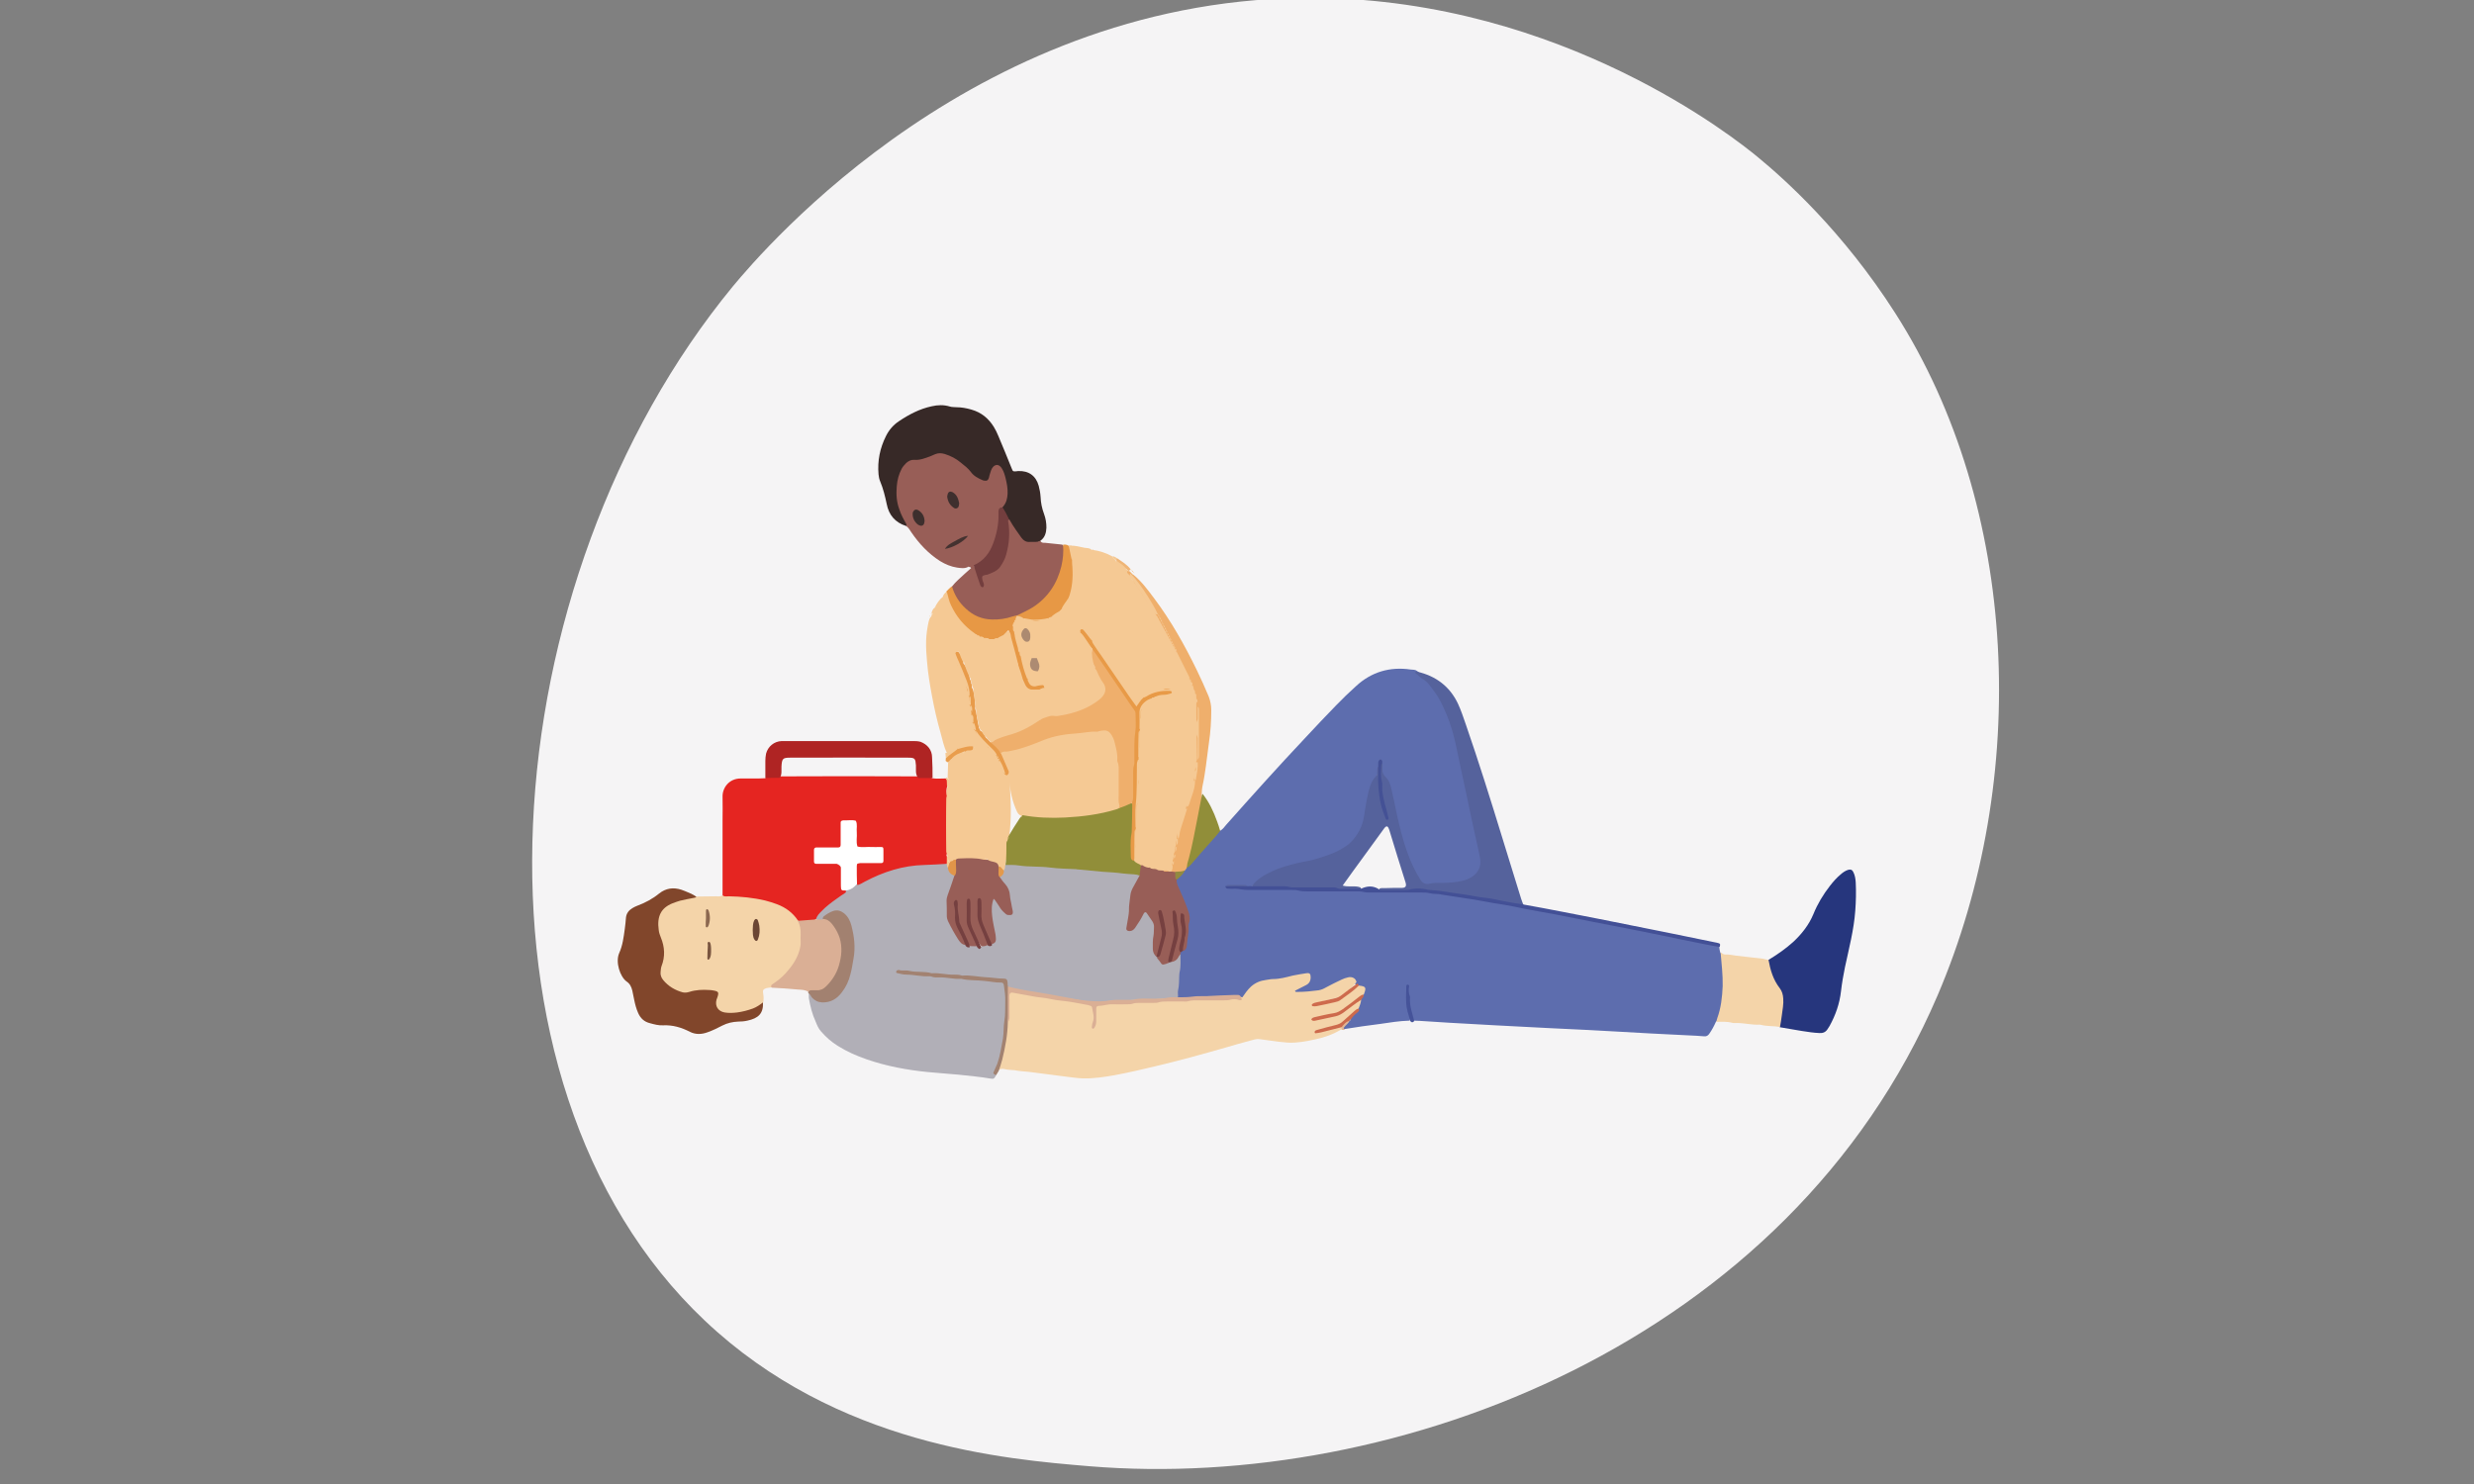 <?xml version="1.0" encoding="UTF-8"?>
<!-- Generator: Adobe Illustrator 28.2.0, SVG Export Plug-In . SVG Version: 6.00 Build 0)  -->
<svg xmlns="http://www.w3.org/2000/svg" xmlns:xlink="http://www.w3.org/1999/xlink" version="1.1" id="Calque_1" x="0px" y="0px" viewBox="0 0 1058 635" style="enable-background:new 0 0 1058 635;" xml:space="preserve">
<rect x="0" y="0" width="1058" height="635" fill="#808080" stroke="none"/>
<style type="text/css">
	.st0{fill:#F5F4F5;}
	.st1{fill:#5D6DAE;}
	.st2{fill:#F5C994;}
	.st3{fill:#B1AFB7;}
	.st4{fill:#E52521;}
	.st5{fill:#F4D4A9;}
	.st6{fill:#55629C;}
	.st7{fill:#372927;}
	.st8{fill:#985E57;}
	.st9{fill:#26367D;}
	.st10{fill:#81462B;}
	.st11{fill:#EFAF6C;}
	.st12{fill:#DAAF95;}
	.st13{fill:#AF2423;}
	.st14{fill:#435096;}
	.st15{fill:#A28170;}
	.st16{fill:#E79845;}
	.st17{fill:#918E39;}
	.st18{fill:#A28271;}
	.st19{fill:#455399;}
	.st20{fill:#E99D4D;}
	.st21{fill:#EFB577;}
	.st22{fill:#E2B796;}
	.st23{fill:#445195;}
	.st24{fill:#CD6A4C;}
	.st25{fill:#CE6B4D;}
	.st26{fill:#754040;}
	.st27{fill:#928A40;}
	.st28{fill:#E1BB9B;}
	.st29{fill:#E89A47;}
	.st30{fill:#E89B4A;}
	.st31{fill:#FFFFFF;}
	.st32{fill:#764040;}
	.st33{fill:#E19549;}
	.st34{fill:#E3994B;}
	.st35{fill:#6B4634;}
	.st36{fill:#8C6850;}
	.st37{fill:#795540;}
	.st38{fill:#733E3E;}
	.st39{fill:#3E2F2E;}
	.st40{fill:#3D2F2D;}
	.st41{fill:#443230;}
	.st42{fill:#AC8A70;}
	.st43{fill:#AD8B72;}
</style>
<path class="st0" d="M828.6,425.8C765,574.3,597.3,638.1,465.9,627.2c-35.9-3-108.1-8.9-164.5-62.3  c-108.3-102.4-91.6-316.4,12-442.4C326.8,106.4,419.2-2.3,563.2-0.9c105.4,1.1,179.4,60.6,188.4,68c11.4,9.4,36.4,31.6,59,67  C863.6,217.1,868.3,333,828.6,425.8z"></path>
<g>
	<path class="st1" d="M521.9,355.3c1-0.6,1.7-1.5,2.4-2.4c11.2-12.6,22.5-25.2,34.1-37.5c4.3-4.6,8.6-9.2,13-13.7   c2.7-2.8,5.6-5.6,8.5-8.2c6.6-6.1,14.5-8.4,23.4-7.1c0.9,0.1,1.9,0,2.7,0.6c11.2,8.4,15,20.7,17.8,33.5c3.1,14.7,6.5,29.4,9.4,44.1   c1.5,7.6-1.6,11.8-9.3,13c-4.2,0.7-8.4,0.3-12.6,0.9c-2.7,0.4-4.3-1.4-5.5-3.6c-3.6-6.3-5.8-13-7.6-20c-1.4-5.5-2.5-11-3.8-16.5   c-0.4-1.8-0.9-3.7-2.1-5.2c-1.5-1.8-2.1-3.7-1.9-6c0-0.6,0-1.3-0.1-1.9c0-0.2-0.1-0.5-0.2-0.7c0.1,0.2,0.1,0.5,0.1,0.7   c-0.1,0.9-0.2,1.8-0.4,2.7c-0.2,2.2-0.9,4.1-2.1,6c-1.7,2.7-2.2,5.8-2.7,8.8c-0.9,4.9-1.2,9.9-4.1,14.2c-2.5,3.9-6.1,6.3-10.2,8.2   c-4.3,1.9-8.8,3.2-13.5,4.1c-8.1,1.6-15.8,4.1-22,10c-0.6,0.2-1.1,0.2-1.7,0.2c-2.2-0.6-4.5-0.2-6.7-0.3c-0.4,0-0.7,0-0.3,0   c0,0,0,0.1,0.1,0.2c10,1.1,20.1-0.1,30.1,0.9c4.6,0.5,9.2,0,13.8,0.1c12.6,0.2,25.2,0.6,37.7,0.7c7.7,0,15.2,1.7,22.8,3   c21.5,3.6,42.9,7.8,64.3,12.1c12.4,2.5,24.8,5,37.2,7.4c1,0.2,2.1,0.3,2.7,1.3c0.1,0.8,0.2,1.6,0.4,2.4c1.1,1.6,1.3,3.5,1.4,5.3   c0.6,6.8,0.7,13.6-1.1,20.3c-0.4,1.5-0.7,3.1-2.1,4.2c-0.8,1.8-1.7,3.5-2.9,5.2c-0.5,0.7-1.2,1.1-2.1,1c-2.2-0.2-4.3-0.3-6.5-0.4   c-5.3-0.3-10.7-0.5-16-0.8c-5.3-0.3-10.7-0.6-16-0.9c-3.7-0.2-7.3-0.4-11-0.6c-5.5-0.3-11.1-0.5-16.6-0.8   c-7.7-0.4-15.4-0.8-23.1-1.2c-6.6-0.4-13.1-0.7-19.7-1.1c-4.2-0.2-8.4-0.6-12.6-0.8c-0.9-0.1-1.9,0-2.8-0.1   c-2.1-2.2-2.1-5.1-2.5-7.8c-0.2-1.6-0.2-3.3-0.4-4.4c0.2,3.1,0.2,6.8,1.3,10.3c0.2,0.6,0.3,1.3-0.2,1.9c-4.2,0.1-8.4,0.8-12.5,1.4   c-5.1,0.6-10.2,1.4-15.3,2.2c-1.2,0.2-1.3-0.4-0.9-1.2c0.5-0.9,1.3-1.5,1.9-2.3c0.2-0.2,0.3-0.4,0.5-0.6c0.2-0.2,0.3-0.4,0.5-0.6   c0.8-1.7,2.9-2.4,3.3-4.4c0.2-1.3,0.7-2.4,0.9-3.7c0.3-0.8,0.8-1.5,1.1-2.4c0.9-2-0.2-2.9-1.9-3.5c-0.4-0.2-0.7-0.5-1-0.8   c-1.4-1.6-3-1.6-4.9-0.9c-2.2,0.9-4.3,1.9-6.3,3.1c-4.1,2.3-8.6,2.5-13.1,2.4c-0.8,0-2,0.1-2.1-1c-0.1-1,1-1.2,1.7-1.6   c1.3-0.6,2.6-1.1,3.6-2.1c0.6-0.6,1.1-1.3,0.8-2.2c-0.4-1.1-1.3-0.8-2.2-0.7c-0.6,0-1.1,0.1-1.7,0.3c-4.8,1.2-9.7,1.9-14.7,2.5   c-3.2,0.4-5.5,2.2-7.5,4.5c-0.7,0.9-1.3,2.2-2.8,2c-2.5-1.8-5.3-1-7.9-0.7c-5.4,0.7-10.9-0.2-16.3,0.9c-1,0.2-2.1,0-3-0.6   c-0.8-1-0.7-2.3-0.6-3.5c0.5-4.9,0.9-9.8,1.1-14.7c0-0.3,0.1-0.7,0.2-1c0.3-0.6,0.7-1.1,1.2-1.5c2.3-2.2,1.3-5.3,1.9-7.9   c1.4-6.1-1-11.5-3.5-16.9c-0.7-1.4-1.4-2.8-1.3-4.5c0.6-1.9,2.5-2.8,3.4-4.5c0.4-0.5,0.9-1,1.3-1.5c4.2-4.4,8-9.1,12.1-13.6   C520.2,356.4,520.7,355.5,521.9,355.3L521.9,355.3z"></path>
	<path class="st2" d="M398.3,262.2c0.4-0.9,0.6-1.8,1.5-2.3c0.2-0.1,0.3-0.2,0.3-0.3c0-0.1,0-0.2-0.1-0.2c0.8-1.5,1.8-3,3.2-4.1   c2.5,1.5,2.9,4.4,4.3,6.7c2.4,4,4.6,8.1,9.6,9.4c0.2,0,0.5,0.1,0.7,0.1c0.3,0.1,0.7,0.2,1,0.4c0.2,0.1,0.4,0.2,0.6,0.3   c0.4,0.2,0.8,0.3,1.2,0.4c0.2,0,0.4,0.1,0.6,0.2c0.6,0.2,1.3,0.2,2,0.2c0.6,0,1.2,0,1.7,0c0.5,0,0.9,0,1.4-0.1   c0.2-0.1,0.4-0.1,0.6-0.2c0.3-0.1,0.6-0.2,0.8-0.3c0.2-0.1,0.3-0.2,0.5-0.3c0.2-0.1,0.3-0.2,0.5-0.3c0.2-0.1,0.3-0.2,0.5-0.3   c0.1-0.1,0.3-0.3,0.4-0.4c0.1-0.1,0.1-0.1,0.2-0.2c0.2-0.2,0.3-0.3,0.5-0.5c0.1-0.1,0.2-0.1,0.3-0.2c0.2-0.1,0.5-0.2,0.7-0.1   c0.1,0.1,0.2,0.1,0.3,0.2c0.1,0.1,0.1,0.2,0.2,0.3c0,0.1,0.1,0.3,0.1,0.4c0.4,4.6,1,9.2,3.5,13.3c0.1,0.2,0.2,0.5,0.3,0.8   c-0.2,2.3-0.3,4.6,1.9,6.3c0.1,0.2,0.2,0.5,0.2,0.7c-0.4,2.9,0.3,3.6,3.1,3.2c1.1-0.2,2.2-0.2,3.3-0.4c0.2-0.1,0.5-0.1,0.7-0.2   c0.4-0.1,0.9-0.3,1.3-0.5c0.2-0.1,0.4-0.3,0.5-0.5c0.8-1.6-0.2-2-1.3-1.5c-2.5,1.2-4.3,0.1-6.1-1.2c-0.2-0.2-0.3-0.4-0.3-0.7   c0.6-2.4,2.9-2.6,4.7-3.5c2.3-1.5,2.2-3.3-0.3-4.7c-0.8-0.3-1.7-0.4-2.5,0c-1.5,0.5-3.1,1.9-4.6-0.1c-0.2-0.2-0.3-0.5-0.4-0.7   c-0.2-0.6-0.3-1.3-0.5-1.9c-0.1-0.3-0.1-0.5-0.1-0.8c0.2-1.9,1.3-2.7,3.2-2.8c1.6,0,2.9-0.4,2-2.5c-0.2-0.5-0.2-1.1,0.1-1.6   c0.6-1.2,0.8-2.4-0.7-3.1c-1.5-0.7-2.9-0.5-4,0.9c-0.5,0.7-0.9,1.7-2.1,1.6c-0.3-0.1-0.5-0.2-0.6-0.4c-0.3-0.6-0.4-1.2-0.6-1.8   c-0.1-0.2-0.1-0.5-0.1-0.7c0-0.1,0-0.2,0-0.3c0-0.1,0-0.2,0.1-0.3c0.1-0.3,0.3-0.6,0.4-0.9c0.1-0.2,0.2-0.4,0.3-0.6   c0.2-0.3,0.3-0.6,0.5-0.9c0.2-0.2,0.3-0.3,0.5-0.5c0.9-0.4,1.9-0.2,2.9-0.3c0.3,0.1,0.5,0.2,0.7,0.3c0.2,0.2,0.4,0.6,0.6,0.5   c3-0.2,6,0.6,8.9-0.4c0.2-0.2,0.4-0.4,0.6-0.5c0.3-0.2,0.7-0.4,1-0.5c0.2-0.1,0.5-0.1,0.7-0.2c1,0.1,2,0.1,2.3-1.2   c0.1-0.2,0.2-0.5,0.3-0.7c0.1-0.2,0.3-0.4,0.4-0.6c0.1-0.1,0.2-0.2,0.3-0.3c0.2-0.2,0.4-0.3,0.6-0.5c0.2-0.1,0.4-0.3,0.6-0.4   c1.6-0.8,1.6-2.3,2-3.8c0.1-0.2,0.3-0.5,0.4-0.7c1.4-1,2-2.2,1.8-4.1c-0.4-3.8-0.2-7.6-0.3-11.3c-0.1-0.2-0.2-0.5-0.3-0.7   c0.8-2,0.3-3.9-0.1-5.9c2.1-0.1,4.1,0.5,6.1,0.9c1,0.2,2.1,0,2.9,0.8c0.2,0.2,0.3,0.2,0.5,0.1c3,0.4,5.8,1.3,8.5,2.8   c0.2,0.7,0.8,0.9,1.2,1.4c0.2,0.2,0.3,0.4,0.4,0.7c0.1,2.1,1.4,2.9,3.3,3c0.2,0,0.5,0.1,0.7,0.2c0.2,0.1,0.4,0.3,0.6,0.4   c0.1,0.1,0.2,0.2,0.3,0.3c0.2,0.2,0.4,0.4,0.5,0.5c0.1,0.1,0.2,0.2,0.2,0.3c0.1,0.2,0.3,0.4,0.3,0.7c0,0.1,0,0.3,0.1,0.4   c-0.1,1.8,1.5,2.5,2.3,3.6c2.5,3.7,4.9,7.5,7.3,11.2c0.4,0.6,0.7,1.1,1.3,1.4c0.2,0.1,0.4,0.2,0.6,0.4c0.2,0.2,0.4,0.5,0.6,0.8   c0.1,0.2,0.2,0.4,0.3,0.6c0.1,0.3,0.2,0.5,0.4,0.8c0.1,0.2,0.2,0.3,0.3,0.5c0.1,0.3,0.2,0.5,0.4,0.8c0.1,0.2,0.2,0.3,0.3,0.5   c0.1,0.2,0.2,0.4,0.3,0.5c0.1,0.2,0.2,0.4,0.3,0.5c0.1,0.2,0.2,0.4,0.3,0.5c0.1,0.2,0.2,0.4,0.3,0.6c0.1,0.2,0.2,0.4,0.3,0.6   c0.1,0.2,0.2,0.4,0.3,0.6c0.1,0.2,0.2,0.4,0.3,0.6c0.1,0.2,0.2,0.4,0.3,0.6c0.1,0.2,0.2,0.4,0.3,0.6c0.1,0.2,0.2,0.4,0.3,0.6   c0.1,0.2,0.2,0.4,0.3,0.6c0.1,0.2,0.2,0.4,0.3,0.6c0.1,0.2,0.2,0.4,0.3,0.6c0.1,0.2,0.2,0.4,0.3,0.6c0.1,0.2,0.2,0.4,0.3,0.6   c0.1,0.2,0.2,0.4,0.3,0.5c0.1,0.2,0.2,0.4,0.3,0.5c0.1,0.2,0.2,0.4,0.3,0.5c0.1,0.3,0.3,0.5,0.4,0.8c0.1,0.2,0.2,0.4,0.3,0.6   c0.2,0.3,0.3,0.6,0.4,0.9c0.1,0.2,0.1,0.5,0.1,0.7c0,4.2,2.2,7.3,4.9,10.2c0.2,0.2,0.4,0.3,0.5,0.5c0.2,0.3,0.4,0.6,0.5,1   c0.1,0.2,0.2,0.4,0.3,0.6c0.1,0.3,0.2,0.6,0.3,1c0.1,0.2,0.2,0.4,0.3,0.6c0.1,0.3,0.3,0.6,0.4,0.9c0.1,0.2,0.2,0.4,0.2,0.6   c0.1,0.4,0.3,0.8,0.4,1.2c0.1,0.2,0.2,0.4,0.2,0.6c0.1,0.4,0.3,0.9,0.4,1.3c0.1,0.4,0.2,0.7,0.2,1.1c0.1,0.7,0.3,1.3,0.5,1.9   c0.1,0.6,0.2,1.2,0.2,1.8c0,2.4,0.3,4.8-0.9,7.2c-0.4,0.9-0.4,2.2,0,3c1.6,3.7,0.8,7.6,0.9,11.4c0,0.4-0.1,0.9-0.3,1.3   c-0.5,2.6-1.9,5.1-1.3,7.9c0,0.3-0.1,0.5-0.3,0.7c-1.7,3.4-3,6.9-3.1,10.8c0,0.3-0.1,0.5-0.2,0.8c-2.7,3.6-4,7.7-3.7,12.2   c0,0.2-0.1,0.5-0.1,0.7c-0.5,0.9-0.3,1.8-0.4,2.8c0,0.2-0.1,0.5-0.1,0.7c-0.2,0.7-0.3,1.4-0.3,2.1c0,0.4-0.1,0.7-0.2,1.1   c-0.2,0.6-0.3,1.2-0.4,1.7c0,0.4-0.1,0.7-0.2,1.1c-0.2,0.6-0.4,1.2-0.7,1.8c-0.2,0.2-0.4,0.4-0.6,0.5c-1.9,0.9-3.9,1.6-6,1.8   c-0.3,0-0.5-0.1-0.8-0.1c-0.7-0.2-1.4-0.4-2.2-0.6c-0.2-0.1-0.5-0.2-0.7-0.3c-0.9-0.9-2-1-3.1-1c-0.3-0.1-0.5-0.2-0.8-0.4   c-2-1-2.4-2.5-2.3-4.8c0-3.3-0.4-6.7-0.3-10.1c0-0.5,0.1-0.9,0.3-1.3c0.4-0.8,0.6-1.5,0.5-2.4c-0.2-3.1-0.7-6.1,1-9.2   c0.7-1.4,0.5-3.8,0-5.6c-0.8-3.2-1.3-6.4,0.3-9.5c0.5-0.9-0.2-1.4-0.5-2c-0.2-0.4-0.1-0.9,0-1.3c0.3-0.6,1.2-1,0.8-1.9   c-1.2-2.9-0.6-6-0.6-9c0-0.3,0.1-0.5,0.3-0.8c1-1.1,1.4-2.1,0.7-3.8c-0.9-2.1-0.9-4.4,1.5-6c1.1-0.7,1.7-2,2.5-3   c0.2-0.2,0.4-0.4,0.6-0.6c0.3-0.2,0.7-0.4,1.1-0.6c0.3-0.1,0.5-0.1,0.8-0.1c2.8,0.8,5.2,0.1,7.9-2c-3.7-0.4-6.9-1.9-10.2-0.4   c-1,0.4-1.8,0.9-2.1,2c-0.1,0.2-0.2,0.5-0.3,0.7c-0.1,0.2-0.3,0.4-0.5,0.6c-0.1,0.1-0.2,0.2-0.3,0.3c-0.2,0.2-0.4,0.3-0.6,0.5   c-0.2,0.1-0.5,0.2-0.8,0.2c-2.7-0.4-3.6-2.9-4.9-4.7c-4.2-5.6-8-11.6-11.8-17.6c-0.8-1.2-1.5-2.4-2.9-2.9c-0.2-0.1-0.5-0.2-0.7-0.4   c-0.2-0.2-0.4-0.3-0.6-0.6c-0.2-0.2-0.3-0.4-0.4-0.7c-0.5-1.2-0.7-2.5-1.4-3.6c-0.6-1-1.7-1.3-2.7-0.8c-0.8,0.4,0.2,1.1,0.3,1.6   c0.1,0.2,0.2,0.5,0.3,0.7c0.3,1.9,1.2,3.5,2.2,5.1c1.1,1.8,2.5,3.5,2.1,5.9c-0.2,1.3,1.1,2.1,1.6,3.2c0.1,0.3,0.1,0.5,0.1,0.8   c-0.5,1.5,0.4,2.7,1.1,3.9c3.5,6,2.4,6.8-3.1,10.8c-2.8,2.1-6.3,2.7-9.5,3.7c-1.1,0.4-2.3,0.4-3.3,1.3c-0.8,0.7-2,0.8-2.9,0.3   c-2-1.1-3.3-0.3-4.5,1.3c-0.2,0.2-0.4,0.3-0.7,0.4c-2.1,0.2-3.9,0.9-5.6,2.2c-3.5,2.8-8.2,2.6-12.1,4.7c-0.9,0.5-2,0.5-2.4,1.7   c-0.1,0.2-0.3,0.4-0.4,0.6c-0.2,0.2-0.4,0.3-0.6,0.3c-0.2,0-0.5,0-0.7-0.1c-0.2-0.1-0.4-0.2-0.6-0.4c-0.1-0.1-0.2-0.2-0.3-0.2   c-0.2-0.2-0.3-0.3-0.5-0.5c-0.1-0.1-0.2-0.2-0.2-0.3c-0.2-0.2-0.3-0.4-0.4-0.6c-0.1-0.2-0.2-0.4-0.2-0.7c0-0.9-0.6-1.5-1.4-1.7   c-0.2-0.1-0.4-0.2-0.6-0.4c-0.3-0.3-0.4-0.6-0.6-1c-0.1-0.2-0.2-0.5-0.2-0.8c-0.1-2.7-0.3-5.3-1.6-7.8c-0.1-0.3-0.1-0.5-0.2-0.8   c0.7-2.5,0.3-4.9-0.6-7.3c-0.1-0.2-0.2-0.4-0.3-0.6c-0.2-0.7-0.3-1.4-0.5-2c-0.1-0.2-0.2-0.4-0.2-0.7c-0.1-0.3-0.2-0.7-0.2-1.1   c0-0.3,0-0.5,0.1-0.7c-0.1-2.2-1.1-4-2.6-5.6c-0.2-0.2-0.3-0.4-0.3-0.7c0.3-1.9-0.2-3.4-2-4.3c-0.2-0.1-0.4-0.3-0.6-0.4   c-1.9-0.9-2.1,0.1-1.6,1.5c0.9,2.3,2.3,4.4,3.2,6.8c1.2,3.4,3.2,6.5,3.7,10.2c0.1,0.2,0.2,0.4,0.3,0.7c0.5,1.1-0.5,2.4,0.3,3.5   c0.1,0.2,0.2,0.4,0.3,0.7c0.2,0.8,0.2,1.7,0.5,2.5c0.1,0.4,0.2,0.7,0.2,1.1c0.2,1-0.6,2.1,0.1,3.1c0.1,0.2,0.2,0.4,0.3,0.7   c-0.1,1.1,0.1,2,0.9,2.8c0.1,0.2,0.3,0.5,0.3,0.7c0.8,2.5,1.5,5,4.3,6c0.7,0.3,1.1,0.9,1.4,1.7c0.4,1,1,1.7,2.1,2   c0.2,0.1,0.5,0.2,0.7,0.3c0.3,0.2,0.5,0.5,0.7,0.9c0.1,0.2,0.2,0.4,0.3,0.6c0.2,0.3,0.3,0.7,0.3,1c0,0.2,0,0.5-0.1,0.7   c-0.3,1.8,1.2,2.8,1.9,4.1c0.2,0.1,0.3,0.3,0.5,0.4c0.2,0.1,0.4,0.2,0.5,0.3c0.2,0.1,0.4,0.1,0.6,0.1c0.6-0.7-0.4-0.7-0.5-1.1   c-1-1.9-1.6-3.9-2.6-5.8c-0.4-0.8-0.7-1.7-0.1-2.6c0.4-0.4,0.9-0.7,1.5-0.7c5.7-0.7,11.1-2.8,16.4-5c6.7-2.7,13.7-2.7,20.7-3.6   c1.1-0.1,2.2-0.2,3.4-0.3c4-0.5,5.8,0.7,7.3,4.5c1.5,4.1,1.7,8.5,2,12.7c0.3,4.9-0.1,9.8,0.2,14.6c0.1,0.9-0.1,1.7-0.7,2.3   c-2,1.5-4.5,1.8-6.9,2.2c-10.6,2.2-21.3,2.9-32.1,1.5c-0.8-0.1-1.6-0.3-2.5-0.5c-1.2-0.2-2.1-0.8-2.6-1.9c-1.9-4.1-3-8.5-3.2-13   c0.5,7.9,0.9,15.8-0.2,23.7c0,0.5-0.1,0.9-0.2,1.4c-0.1,0.3-0.2,0.6-0.3,0.8c-0.4,1.7,0,3.5-0.1,5.3c-0.2,2.5-0.9,3.2-3.4,2.7   c-1.5-0.3-2.9-0.4-4.4-0.1c-3.2-2.3-6.7-0.5-10.1-0.7c-1.4-0.1-3.1-1.4-4.4,0.2c-0.4,0.4-0.8,0.7-1.2,1c-0.3,0.2-0.7,0.4-1.1,0.4   c-1.3-0.8-0.7-2.5-1.5-3.5c-0.1-0.5-0.2-0.9-0.2-1.4c-0.1-7.7,0-15.3,0-23c-0.1-1.3,0-2.5,0.2-3.7c0.8-1.5,1.9-3,0.4-4.8   c0.1-2.2,0.1-4.4,0.2-6.6c0.1-0.2,0.2-0.3,0.4-0.5c0.2-0.1,0.3-0.3,0.5-0.4c0.1-0.1,0.2-0.1,0.3-0.2c0.2-0.1,0.4-0.3,0.6-0.4   c0.2-0.1,0.5-0.2,0.7-0.2c2.2,0,3.4-1.6,4.7-3c0.2-0.1,0.5-0.2,0.7-0.3c0.9-0.2,1.8,0,2.7,0.1c1.9,0.3,0.6-0.8,0.5-1.3   c-0.1-0.2-0.3-0.4-0.4-0.6c-2.2-1.2-4.2-0.8-5.8,1.2c-0.2,0.2-0.4,0.4-0.6,0.5c-1.8-0.2-2.8,2.6-4.8,1.3c-1.3-2.7-1.9-5.7-2.7-8.6   c-1.5-5.2-2.7-10.5-3.7-15.9c-0.9-4.8-1.7-9.6-2.1-14.5c-0.3-3.1-0.5-6.2-0.4-9.3c0.1-2.7,0.5-5.4,1.1-8.1c0.2-0.7,0.4-1.5,1-2   c0.2-0.1,0.2-0.2,0.2-0.3c0-0.1,0-0.2-0.1-0.2c0.1-0.2,0.3-0.4,0.4-0.6c0.2-0.1,0.2-0.2,0.2-0.3   C398.3,262.2,398.3,262.1,398.3,262.2L398.3,262.2z"></path>
	<path class="st3" d="M504.8,408c0,2.7,0.3,5.4-0.4,8.1c-0.1,0.4,0,0.7-0.1,1.1c-0.1,2.1,0,4.3-0.5,6.4c-0.2,0.9,0,1.9,0,2.8   c-2.1,1.5-4.7,1.3-7,1.3c-6.3,0.1-12.6,0.1-18.8,0.9c-12.9,1.6-25.1-2.2-37.5-3.9c-3.3-0.4-6.7-0.5-9.7-2.5c-0.5-2.3-2-2.7-4.3-2.9   c-9.7-0.9-19.4-1.6-29.1-2.5c-3.7-0.4-7.4-0.9-10.4-0.8c12.7,1.1,26.2,2.2,39.6,3.5c2.1,0.2,3.2,0.9,3.5,3.1   c0.6,4.4,0.5,8.8,0.2,13.2c-0.4,5.1-0.8,10.1-1.9,15c-0.5,2.1-1.1,4.2-1.9,6.2c-0.4,0.9-1,1.8-0.5,2.9c-0.8,1.5-1,1.7-2.3,1.5   c-4.6-0.8-9.3-1.2-13.9-1.7c-4.3-0.4-8.6-0.7-12.9-1.1c-9-0.9-17.8-2.5-26.4-5.5c-4.3-1.5-8.4-3.3-12.2-5.7   c-2.8-1.7-5.1-3.8-7.2-6.2c-1.1-1.2-1.7-2.7-2.3-4.2c-1.5-3.2-2.3-6.6-2.9-10c-0.1-0.7,0-1.5,0-2.2c0.9-0.2,1.3,0.5,1.9,1   c2.8,2.7,5.8,3,9.1,0.9c3-1.9,4.7-4.9,5.7-8.1c2.1-6.5,3-13.1,1.6-20c-0.4-1.8-0.9-3.5-1.8-5c-2.1-3.6-4.7-4.2-8.2-1.9   c-0.8,0.5-1.4,1.2-2.2,1.8c-0.8,0.4-1.7,0.4-2.6,0.1c-1.4-1.6-0.1-2.8,0.9-3.8c2.8-3.1,6.2-5.3,9.6-7.6c0.7-0.5,1.4-0.9,1.8-1.6   c1.8-0.8,3.5-1.7,5.2-2.7c7.3-4,14.9-7.6,23.4-8.2c4.8-0.4,9.6-1.6,14.5-0.5c0.7,0.4,0.9,1.1,1.2,1.8c0.3,1.8,1.9,2.6,2.7,3.9   c0.1,2-1,3.8-1.6,5.6c-0.9,2.7-1.3,5.4-1.4,8.3c-0.1,6.2,2.9,10.9,7,15.1c0.7,0.5,1.4,1,2.3,0.7c0.9-0.1,1.8-0.2,2.6,0.1   c0.7,0.4,1.4,0.7,2.1,0.1c0.8-0.3,1.6-0.5,2.5-0.6c0.8,0,1.6-0.1,2.1-0.9c0.9-1.2,0.7-2.5,0.5-3.8c-0.5-3.3-1.4-6.6-1.4-10   c0-0.7,0-1.5,0.1-2.2c0.2-1.1,0.1-2.6,1.3-2.9c1.3-0.3,1.7,1.2,2.4,2.1c0.8,1,1.5,2.2,2.4,3.1c0.6,0.5,1.3,1.3,2.2,0.8   c0.7-0.5,0.4-1.4,0.2-2.1c-0.8-4-1-8.2-4.3-11.3c-0.3-0.3-0.4-0.8-0.5-1.3c0.2-1.3,1.3-2.2,1.5-3.5c0.3-0.9,0.4-1.9,1.4-2.4   c1.7-0.6,3.5-0.4,5.3-0.3c10,0.8,20,1.3,30,2.1c6.5,0.5,13,1.2,19.6,1.8c0.8,0.1,1.5,0.2,2.1,0.7c1,1.2,0.1,2.2-0.4,3.1   c-2.2,3.9-3.1,8-3.1,12.4c0,2-0.6,3.9-0.8,5.9c-0.1,0.6-0.3,1.4,0.5,1.7c0.7,0.2,1.2-0.4,1.6-0.9c1.1-1.3,1.9-2.8,2.8-4.2   c1.7-2.9,2.5-2.9,4.6-0.2c2.1,2.7,2.2,5.7,1.7,8.8c-0.4,2.6-0.8,5.2,0.7,7.7c0.2,0.2,0.3,0.4,0.5,0.7c1,1.3,1.7,3.2,4,2.4   c0.2-0.1,0.5-0.1,0.7-0.2c0.2-0.1,0.5-0.1,0.7-0.2c0.2-0.1,0.4-0.2,0.7-0.3C502.8,410.3,503,408.1,504.8,408L504.8,408z"></path>
	<path class="st4" d="M361.6,380.9c0.2,0.4,0.3,0.7-0.1,1c-1.2,0.8-2.3,1.5-3.5,2.4c-2.4,1.7-4.7,3.4-6.7,5.5c-1,1-2,2-2.3,3.4   c-2.4,1.5-4.9,1.6-7.6,1.1c-0.5-0.2-1-0.5-1.4-0.9c-5.1-6-12.1-7.3-19.3-8.4c-2.9-0.4-5.8-0.6-8.7-0.6c-1.1,0-2.5,0.4-3-1.3   c0-10.6,0-21.2,0-31.9c0-3.5,0.1-7,0-10.4c-0.1-3.6,2.6-7.8,7.8-7.8c2.5,0,5.1,0,7.6,0c0.9,0,1.9-0.1,2.8-0.1   c1.9-1.5,4.2-0.7,6.3-0.8c19.6-0.1,39.2-0.1,58.8,0c2.2,0.1,4.4-0.6,6.4,0.8c1.9,0.3,3.7,0.1,5.6,0.1c1.8,1,1.4,2.4,0.6,3.9   c-0.3,1.2-0.3,2.5,0,3.7c-0.4,8.2-0.4,16.4,0,24.7c-0.2,0.3-0.2,0.6,0,0.9c0.6,1.1,0.5,2.2,0,3.3c-3.2,0.2-6.3,0.4-9.5,0.5   c-9.2,0.2-17.6,2.9-25.7,7.2c-1,0.5-1.9,1.2-3,1.4c-1.7-2.6-1-5.4-0.6-8.1c0.2-1.3,1.5-1.5,2.7-1.6c2-0.2,3.9,0,5.9-0.1   c1.7,0,2.3-1,2.3-2.5c0-1.6-0.6-2.5-2.3-2.5c-1.9,0-3.8,0-5.6,0c-2.2,0-3.3-1.1-3.3-3.3c0-1.9-0.1-3.8,0-5.6c0-2-0.8-2.9-2.8-2.9   c-2,0-2.2,1.3-2.2,2.8c0,1.2,0,2.4,0,3.7c0,4.7-0.7,5.3-5.4,5.3c-1.3,0-2.6,0-3.9,0c-1.8,0-2.5,0.9-2.4,2.6c0,1.7,0.8,2.4,2.4,2.4   c0.9,0,1.9,0,2.8,0c4.4,0,6.6,2.2,6.6,6.5C360.7,377.1,360.7,379,361.6,380.9L361.6,380.9z"></path>
	<path class="st5" d="M581.1,421.6c3,0.3,3.3,0.8,2.2,3.6c0,0.1-0.1,0.2-0.1,0.2c-2.8,2.9-6.3,5-9.5,7.4c-2.1,1.6-5,1.5-7.5,2.2   c-1.1,0.3-2.2,0.3-2.9,0.6c0.1-0.1,0.7-0.1,1.3-0.2c5.6-0.6,10.4-2.9,14.6-6.6c0.8-0.7,1.6-1.6,2.9-1.2c-0.1,1.3-0.6,2.6-1.1,3.8   c-4.4,5.3-9.8,8.7-16.8,9.3c2.2-0.4,4.4-0.9,6.5-1.6c1-0.3,2-0.6,3,0.1c0.3,0.4,0.3,0.8,0,1.1c-3.5,2.1-7.3,3.5-11.2,4.3   c-3.8,0.8-7.7,1.6-11.7,1.4c-2.6-0.2-5.2-0.5-7.8-0.9c-1.5-0.2-3-0.4-4.4-0.6c-1.2-0.2-2.6,0.3-3.8,0.6c-3.4,0.9-6.9,1.9-10.3,2.9   c-10.1,2.9-20.2,5.7-30.4,8.1c-5.7,1.4-11.5,2.7-17.3,3.8c-4.5,0.8-9,1.5-13.7,1.4c-2.8-0.1-5.6-0.6-8.4-0.9   c-2.3-0.3-4.6-0.6-6.9-0.9c-2.6-0.3-5.2-0.7-7.8-1c-2-0.2-4.1-0.3-6.1-0.7c-1.5-0.2-3-0.1-4.4-0.5c-0.8-0.2-1.7-0.1-2.4,0.4   c-0.5-0.5-0.5-1-0.3-1.6c2.2-6.3,3-12.9,3.6-19.5c0.7-3.3,0.2-6.6,0.3-9.8c0.1-3.3,0.6-3.8,3.9-3.3c9.7,1.4,19.4,3.2,29.1,4.7   c3.6,0.6,4.2,1.3,4.4,5c0.1,1.1,0,2.2-0.1,3.3c0.2-1.3,0.2-2.6,0.1-3.9c-0.2-3.2,0.2-3.5,3.2-4c5.2-0.9,10.5-0.6,15.7-0.9   c6.2-0.3,12.4-0.4,18.5-0.9c7.1-0.5,14.3,0.1,21.4-0.9c1.6-0.2,2.9,0.5,4.4,0.7c1.1-1.6,2.2-3.2,3.7-4.6c1.8-1.6,3.9-2.5,6.3-2.8   c1-0.1,2-0.4,3.1-0.4c2.9,0,5.7-0.8,8.5-1.5c1.9-0.4,3.9-0.7,5.8-1c1.4-0.2,1.8,0.3,1.8,1.7c0,1.6-0.6,2.7-2,3.4   c-1.6,0.8-3.1,1.6-4.7,2.4c0.2,0.7,0.8,0.5,1.1,0.5c3,0,6-0.3,9-0.7c1.1-0.2,2.1-0.6,3.1-1.2c2.2-1.2,4.5-2.3,6.8-3.4   c0.8-0.4,1.7-0.7,2.6-0.9c0.7-0.2,1.5-0.2,2.2,0.1c0.9,0.4,1.3,1,1.5,1.9c-2.7,3.4-6,6.1-10.3,7.2c-2.3,0.6-4.6,1.1-6,1.4   c5.1-0.4,10.5-2.4,15-6.6C579.6,422.2,580.2,421.6,581.1,421.6L581.1,421.6z"></path>
	<path class="st5" d="M309,383c0.8,0.7,1.8,0.4,2.7,0.4c5.2,0.1,10.4,0.6,15.5,1.8c1.7,0.4,3.4,1,5.1,1.6c3.7,1.4,6.7,3.6,8.9,6.9   c1.5,0.9,1.6,2.4,1.8,3.9c1.1,9.2-2.8,16.2-9.6,21.9c-1.1,1-2.5,1.7-3.5,2.9c-0.7,0.1-1.5,0.1-2.2,0.3c-1.4,0.5-1.6,0.9-1.3,2.5   c0.2,1.2,0.2,2.4,0,3.6c-0.6,1.4-1.7,2.3-3,2.8c-4,1.6-8,2.6-12.3,2.3c-4-0.3-6-2.7-5.2-6.6c0.4-2.3-0.4-2.9-2.4-2.9   c-2.6,0-5.2-0.1-7.8,0.5c-8.1,1.8-15.1-5.1-13.2-13c0.8-3.4,0.7-6.6-0.5-9.9c-1.1-3-1.7-6.1-1-9.4c0.6-2.7,2.1-4.8,4.6-6.1   c3.8-2,7.8-3.1,12.1-3c2.9,0,5.7-0.1,8.6-0.1C307.3,383.5,308.2,383.5,309,383L309,383z"></path>
	<path class="st6" d="M535.3,379.1c2.2-3,5.3-4.8,8.7-6.4c3.3-1.6,6.8-2.5,10.4-3.4c2.3-0.6,4.8-0.9,7.1-1.5   c5.1-1.5,10.2-3,14.6-6.2c0.5-0.3,0.9-0.7,1.3-1.1c3.2-3.1,5.2-6.8,5.9-11.2c0.5-3.2,1-6.5,1.7-9.6c0.6-2.7,1.3-5.5,3.4-7.6   c0.6-0.6,0.5-1.4,0.6-2.1c0-0.7-0.2-1.5,0.5-2.1c1.3,2.4,0.5,5,0.7,7.4c0.3,4.3,1.1,8.5,1.7,10.7c-1.4-4.2-1.9-10.5-1.8-16.9   c0-0.9-0.5-2.2,1.1-2.4c0,0.8,0.1,1.5,0,2.3c-0.1,1.3,0.3,2.3,1.3,3.3c1.6,1.5,2.2,3.5,2.6,5.5c0.8,3.5,1.6,7.1,2.3,10.7   c1.2,5.4,2.5,10.7,4.4,16c1.5,4.2,3.3,8.2,5.7,11.9c0.9,1.5,2.5,2,3.9,1.6c2.5-0.6,5-0.2,7.6-0.4c2.9-0.2,5.8-0.4,8.5-1.5   c4.6-1.9,6.2-5.4,5.4-9.3c-1.3-6.5-2.9-12.9-4.2-19.4c-1.7-8.5-3.7-17-5.4-25.5c-1.2-6-2.7-11.9-5.2-17.5c-1.3-2.9-2.6-5.9-4.6-8.4   c-1.6-2.1-2.9-4.4-5.3-5.7c-1-0.6-1.8-1.6-2.8-2.3c-0.6-0.5,0.2-0.6,0.6-0.7c8,1.8,14,6.3,17.5,13.7c1.3,2.8,2.3,5.8,3.3,8.7   c5.6,16.2,10.7,32.5,15.7,48.8c2.7,8.6,5.3,17.2,8,25.9c0.3,1,0.7,1.9,1.1,2.9c-2.5,1.1-4.8-0.1-7.1-0.5   c-11.5-2.1-23.1-4.1-34.7-5.3c-5.6-0.6-11.3,0.4-16.9,0.2c-1.1-0.1-2.3,0.3-3.3-0.5c0-1.6,1.3-1.3,2.2-1.3c2.5-0.1,5.1-0.1,7.6-0.1   c1.6,0,2.2-0.6,1.7-2.3c-2.4-7.5-4.7-15.1-7-22.6c-0.5-1.5-1.1-2-2.2-0.5c-5.8,8.1-11.8,16.1-17.7,24.4c2.4,0.7,4.5,0.1,6.6,0.5   c1.4,0.3,1.5,0.5,0.7,1.7c-10.4-0.2-20.8,0-31.1-0.7c-3.8-0.3-7.7,0-11.5-0.1C537.5,379.9,536.3,380.1,535.3,379.1L535.3,379.1z"></path>
	<path class="st7" d="M387.5,225c-4.7-1.5-7.4-4.7-8.3-9.4c-0.7-3.3-1.5-6.6-2.8-9.7c-0.4-0.9-0.6-2-0.7-3   c-0.5-5.8,0.6-11.2,3.2-16.4c1.3-2.6,3.1-4.7,5.5-6.3c4.3-2.9,8.9-5.3,14-6.4c2.6-0.6,5.2-0.7,7.8,0.1c0.9,0.3,1.9,0.2,2.8,0.3   c2.2,0,4.3,0.4,6.4,1c4.2,1.2,7.3,3.7,9.6,7.4c0.7,1.2,1.4,2.5,1.9,3.8c2,4.7,3.9,9.4,5.8,14.1c0.5,1.2,0.5,1.2,1.9,1.1   c0.3,0,0.6-0.1,0.8-0.1c4.5-0.2,7.6,2,8.8,6.3c0.4,1.5,0.7,3.1,0.8,4.7c0.1,2.6,0.6,5,1.5,7.4c0.7,1.9,1,3.8,1,5.8   c-0.1,2.2-0.6,4.1-2.4,5.5c-2.4,2-6.4,1.8-8.4-0.6c-1.9-2.2-3.5-4.6-4.9-7.1c-0.1-0.2-0.3-0.5-0.4-0.7c-0.1-0.1-0.1-0.2-0.2-0.3   c-0.9-1.6-1.9-3.2-2.6-5c0-0.3,0-0.6,0.1-0.8c0.1-0.3,0.2-0.5,0.3-0.8c2.6-5,1.1-9.7-0.8-14.4c-0.8-1.8-2.3-1.7-3.3,0.1   c-0.5,0.8-0.7,1.8-1,2.6c-0.7,2-2.1,2.5-4,1.8c-2-0.8-3.9-1.9-5.3-3.7c-1.6-1.9-3.5-3.4-5.5-4.8c-3.6-2.5-7.3-3.7-11.6-1.4   c-1.5,0.8-3.3,1.4-5.1,1.3c-3.3-0.1-5.3,1.7-6.5,4.4c-2.6,6-2.3,12.1,0.3,18c0.6,1.3,1.3,2.5,1.8,3.8   C388.1,224.2,388.7,225,387.5,225L387.5,225z"></path>
	<path class="st8" d="M387.5,225c0.3-0.3,0.2-0.6,0-1c-1.1-1.9-2.2-3.9-2.9-6.1c-1.2-3.2-1.4-6.5-1.1-9.9c0.2-2.7,0.9-5.2,2.1-7.5   c0.5-0.9,1.2-1.7,1.9-2.4c1-0.9,2.1-1.5,3.5-1.4c2.4,0.2,4.6-0.7,6.8-1.5c0.7-0.3,1.4-0.6,2.1-0.9c1.4-0.6,2.7-0.5,4.1-0.1   c2.6,0.8,4.9,2,6.9,3.7c1.5,1.2,3.1,2.4,4.3,4c1.2,1.7,3.1,2.7,5,3.5c0.3,0.1,0.5,0.2,0.8,0.2c1,0.2,1.6-0.2,1.9-1.2   c0.2-0.7,0.3-1.5,0.6-2.2c0.2-0.6,0.4-1.3,0.7-1.8c1.2-2,3-2,4.2-0.1c0.9,1.4,1.3,2.9,1.7,4.5c0.5,2.1,0.9,4.2,0.8,6.4   c-0.1,1.9-0.5,3.7-1.7,5.2c-0.2,0.2-0.3,0.4-0.5,0.6l0,0c-0.9,1.3-0.9,2.8-1,4.3c-0.3,5.2-1.2,10.3-4,14.8   c-1.7,2.8-3.8,5.3-7.2,6.3c-0.8,0-1.7-0.6-2.5,0.1c-1.5,0.8-3.1,0.5-4.7,0.3c-2.6-0.4-5-1.4-7.3-2.8c-5-3.2-8.9-7.4-12.2-12.2   C389.1,226.7,388.5,225.7,387.5,225L387.5,225z"></path>
	<path class="st9" d="M756.3,410.6c3.8-2.3,7.4-4.8,10.7-7.8c3.6-3.4,6.6-7.2,8.5-11.8c1.8-4.4,4.2-8.4,7.1-12.1   c1.4-1.8,2.9-3.5,4.6-4.9c0.9-0.8,1.9-1.5,3.1-1.9c1.1-0.3,1.8-0.1,2.3,1c0.7,1.4,0.9,2.9,1,4.4c0.2,4,0.1,8.1-0.2,12.1   c-0.6,8.2-2.7,16.1-4.4,24.1c-0.7,3.4-1.3,6.8-1.7,10.3c-0.6,5.3-2.3,10.2-4.9,14.9c-0.3,0.5-0.6,0.9-0.9,1.4   c-0.8,1.2-1.9,1.7-3.4,1.6c-2.5-0.1-5-0.5-7.6-0.9c-3.2-0.5-6.3-1.1-9.4-1.6c-1-2.8,0.1-5.5,0.5-8.3c0.4-3.3,0.1-6.3-1.9-9   c-1.8-2.5-2.7-5.5-3.6-8.5C755.9,412.6,755.7,411.6,756.3,410.6L756.3,410.6z"></path>
	<path class="st10" d="M297.8,383.6c-0.3,0.4-0.8,0.4-1.2,0.5c-1.9,0.4-3.9,0.7-5.8,1.2c-1.1,0.3-2.1,0.7-3.2,1.1   c-5,2-6.7,5.7-5.9,11.4c0.1,1.1,0.5,2.2,0.9,3.2c1.7,4.1,1.9,8.2,0.3,12.3c-0.3,0.8-0.3,1.7-0.4,2.5c-0.1,1.3,0.3,2.4,1.1,3.4   c2.2,2.7,5.1,4.4,8.4,5.3c0.9,0.2,1.8,0.1,2.8-0.2c2.8-0.9,5.7-1,8.6-0.8c0.6,0,1.1,0.1,1.7,0.2c2.2,0.4,2.4,0.8,1.7,2.9   c-0.1,0.4-0.3,0.7-0.4,1.1c-0.7,2.7,0.7,4.9,3.5,5.4c1.8,0.3,3.6,0.2,5.3,0c2.3-0.3,4.6-0.9,6.8-1.7c1.6-0.6,3-1.6,4.3-2.6   c0.2,4.8-2,6.8-6.7,7.8c-1.3,0.3-2.6,0.4-3.9,0.4c-2.4,0.1-4.6,0.6-6.8,1.7c-1,0.5-2,1-3,1.5c-1.1,0.5-2.2,1-3.4,1.4   c-2.5,0.9-5,1-7.4-0.2c-3.7-1.9-7.4-3-11.6-2.8c-1.8,0.1-3.7-0.4-5.5-0.9c-2.5-0.6-4.1-2.1-5.1-4.4c-0.8-1.8-1.3-3.7-1.7-5.7   c-0.3-1.3-0.5-2.6-0.8-3.9c-0.4-1.6-1-2.9-2.5-3.9c-2.7-2-4.8-8.2-3.1-12.1c1.5-3.3,1.9-6.8,2.4-10.4c0.2-1.6,0.4-3.2,0.5-4.8   c0.2-1.8,1.2-3.1,2.7-4c0.6-0.4,1.3-0.7,2-1c3.5-1.3,6.7-3,9.5-5.3c2.9-2.3,6.1-2.7,9.5-1.6c0.5,0.2,1.1,0.4,1.6,0.6   C294.8,381.9,296.4,382.6,297.8,383.6L297.8,383.6z"></path>
	<path class="st8" d="M414,242.5c0.6-0.9,1.5-0.5,2.3-0.5c2,1.9,2.1,4.8,3.3,7.1c-0.6-1.7-0.6-3.2,1.4-3.7c8-2,8.9-8.6,9.7-15.1   c0.3-2.3,0.1-4.7-0.1-7c0-0.5,0-1.2,0.9-1.1l0,0c0.2,0.2,0.4,0.4,0.5,0.6c1.4,2.5,3.1,4.8,4.8,7.2c1,1.3,2.1,2,3.8,1.8   c1.5-0.1,3,0.3,4.3-0.5c0.4,1,1.4,0.9,2.1,0.9c2.2,0.3,4.4,0.4,6.7,0.7c0.3,0,0.5,0.1,0.8,0.2c1.3,1.5,0.9,3.2,0.7,4.8   c-1.4,12.9-8.2,21.6-20.4,26c-6.4,2.4-12.8,3.1-19-0.5c-4-2.3-6.7-5.7-8.5-9.8c-0.4-0.9-0.5-1.8-0.2-2.7c1.6-2.1,3.6-3.7,5.5-5.5   c0.9-0.8,1.8-1.6,2.7-2.4C414.9,242.3,414.4,242.6,414,242.5L414,242.5z"></path>
	<path class="st5" d="M756.3,410.6c0.8,4.4,2,8.5,4.8,12.1c1,1.3,1.4,2.8,1.5,4.4c0.2,2.4-0.3,4.8-0.6,7.2c-0.2,1.7-0.5,3.3-0.8,5   c-2.7-0.5-5.4-0.2-8.1-0.9c-0.2,0-0.4-0.1-0.6-0.1c-3.3,0.2-6.5-0.7-9.8-0.7c-0.7,0-1.3,0.1-2-0.1c-2.2-0.6-4.5-0.4-6.7-0.4   c0.1-0.5,0.2-1.1,0.4-1.6c1.6-4.4,2.1-9,2.3-13.7c0.1-4.9-0.5-9.7-0.9-14.5c0.6,0.4,1.1,1,2,1c1.6-0.1,3.1,0.3,4.7,0.5   c3.8,0.5,7.6,0.8,11.4,1.3C754.7,410.3,755.5,410.5,756.3,410.6L756.3,410.6z"></path>
	<path class="st11" d="M511.6,298.9l0-1.1c-0.3-0.3-0.2-0.8-0.5-1.1c0-0.2,0-0.4,0-0.5c-0.3-0.3-0.2-0.8-0.6-1.2c0-0.2,0-0.4,0-0.5   c-0.3-0.3-0.2-0.8-0.6-1.1l0,0c-0.5-0.4,0-1.2-0.6-1.7l0,0c-0.3-0.3-0.2-0.8-0.6-1.1l0,0c-2.5-3.7-4.7-7.5-5.6-11.8l0,0   c-0.3-0.3-0.2-0.8-0.6-1.1l0,0c-0.3-0.3-0.2-0.8-0.6-1.1l0,0c-0.3-0.3-0.2-0.8-0.6-1.1l0,0c-0.3-0.3-0.2-0.8-0.6-1.1l0,0   c-0.3-0.3-0.2-0.8-0.6-1.1l0,0c-0.3-0.3-0.2-0.8-0.6-1.1l0,0c-0.3-0.3-0.2-0.8-0.6-1.1l0,0c-0.3-0.3-0.2-0.8-0.6-1.1l0,0   c-0.3-0.3-0.2-0.8-0.6-1.1l0,0c-0.3-0.3-0.2-0.8-0.6-1.1l0,0c-0.3-0.3-0.2-0.8-0.6-1.1l0,0c-0.3-0.3-0.2-0.8-0.6-1.1l0,0   c-0.3-0.3-0.2-0.8-0.6-1.1l0,0c-0.3-0.3-0.2-0.8-0.6-1.1l0,0c-0.3-0.3,0,0.1-0.2-0.2c-3.8-5.8-7.7-11.6-11.6-17.3l0,0   c-0.2-0.2-0.4-0.4-0.6-0.6l0,0c-0.2-0.2-0.3-0.4-0.3-0.7c0.2-0.4,0.4-0.7,0.9-0.5h0c0.1,0.3,0.3,0.5,0.6,0.6l0,0   c0.1,0.3,0.3,0.5,0.6,0.6l0,0c0.1,0.3,0.4,0.5,0.7,0.6c3.5,2.9,6.2,6.6,8.9,10.2c7.1,9.5,12.9,19.8,18.1,30.5   c1.8,3.7,3.5,7.5,5.1,11.3c0.7,1.9,1.1,3.7,1.1,5.8c0,4.7-0.3,9.4-1,14c-0.5,3.3-0.8,6.7-1.3,10c-0.4,2.8-0.8,5.6-1.4,8.3   c-0.3,1.4-0.4,2.8-0.4,4.2c0,1,0.2,2,0,3.1c-1.8,8.3-3.1,16.8-5.3,25c-0.3,1.3-0.8,2.5-1.5,3.6l-0.9,1c-1.1,1.2-2.5,1.4-3.9,1.3   c-0.6,0-1.3-0.1-1.8-0.5c-0.7-1.1-0.2-2.1,0.5-3l0,0c0.5-0.5,0.1-1.2,0.5-1.7c0-0.4,0-0.7,0-1.1c0.5-0.5,0.1-1.2,0.5-1.7   c0-0.4,0-0.7,0-1.1c0.6-0.6,0-1.6,0.6-2.3c0-0.2,0-0.4,0-0.6c0.7-0.8-0.2-2,0.6-2.8l0,0c0.3-4.6,1.7-8.9,3.9-13c0-0.2,0-0.4,0-0.5   c0.9-3.8,2-7.6,3.4-11.3l0,0c0.2-2.7,0.5-5.3,1.1-7.9c0-0.4,0-0.7,0-1.1c0.3-0.4,0.3-0.9,0.3-1.3c-0.1-7.1-0.3-14.2-0.3-21.3   c0-0.6,0-1.1,0-1.7C511.6,300.1,512.1,299.3,511.6,298.9L511.6,298.9z"></path>
	<path class="st12" d="M330,422.5c-0.3-0.5-0.4-1,0.2-1.4c2.1-1.4,4.1-2.9,5.8-4.8c2.5-2.8,4.7-5.8,5.8-9.5c0.4-1.4,0.7-2.7,0.6-4.1   c0-1-0.1-2.1,0-3.1c0.1-2-0.3-3.9-1.2-5.7c2.6-0.2,5.1-0.4,7.7-0.6c1,0,2,0,3,0c2.3-1.1,3.6,0.5,4.7,1.9c3.2,3.9,4.5,8.4,3.9,13.4   c-0.5,4-1.8,7.6-4,11c-2.7,4-6.1,5.7-10.8,4.7c-1.3-0.9-2.8-0.9-4.3-1C337.6,422.9,333.8,422.7,330,422.5L330,422.5z"></path>
	<path class="st13" d="M398.8,332.8c-2,0-4.1,0-6.1,0c-1.4-1.6-0.9-3.6-1-5.4c-0.2-2.9-0.4-3.3-3.3-3.3c-16.9-0.1-33.7,0-50.6,0   c-3.1,0-3.4,0.5-3.6,3.7c-0.1,1.7,0.3,3.4-0.7,4.9c-2.1,0-4.2,0.1-6.2,0.1c0-2.4,0-4.9,0-7.3c0-1,0.1-2.1,0.3-3.1   c0.8-3.1,3.5-5.3,6.7-5.4c0.5,0,0.9,0,1.4,0c18.2,0,36.4,0,54.6,0c1.1,0,2.2,0,3.3,0.3c3,1.1,5,3.5,5,6.7   C398.8,327,398.8,329.9,398.8,332.8L398.8,332.8z"></path>
	<path class="st14" d="M535.3,379.1c3.8,0,7.7,0,11.5,0c1.7,0,3.3-0.1,5,0.4c0.7,0.2,1.5,0.1,2.2,0.1c5,0,10.1,0,15.1,0   c1,0,2-0.1,3,0.4c0.4,0.2,0.9,0.2,1.4,0.2c2.9,0,5.8-0.1,8.7-0.1c2.4-1.1,4.8-1.3,7.2,0.1c0.4,0.5,1,0.5,1.5,0.5   c3.4,0,6.7,0,10.1,0c0.5,0,0.9,0,1.4-0.1c2.8-0.7,5.5-0.7,8.3,0c0.3,0.1,0.6,0.1,0.8,0.1c4.2,0.2,8.3,1.1,12.4,1.6   c4.2,0.5,8.2,1.5,12.4,1.9c2.5,0.3,4.9,1,7.4,1.4c2.6,0.5,5.1,0.9,7.7,1.3c5.5,1,11.1,2,16.6,3.1c10.1,2,20.3,3.9,30.4,6   c11.5,2.3,23,4.6,34.5,7c0.7,0.1,1.5,0.3,2.2,0.5c0.6,0.2,0.6,0.6,0.3,1.6c-3.3-0.6-6.6-1.2-9.9-1.9c-4.2-0.8-8.4-1.7-12.6-2.6   c-5.3-1.1-10.6-2.1-15.9-3.2c-5.1-1-10.3-2-15.4-3c-5.4-1.1-10.8-2.1-16.2-3.2c-3.7-0.7-7.3-1.3-11-2c-2.3-0.4-4.6-0.9-6.9-1.4   c-2.7-0.5-5.5-1-8.3-1.4c-2.8-0.5-5.5-1-8.3-1.5c-3-0.5-6.1-0.9-9.1-1.4c-1.8-0.3-3.5-0.5-5.2-0.8c-0.8-0.2-1.7-0.3-2.5-0.3   c-1,0-2-0.1-3.1-0.4c-0.9-0.2-1.9-0.2-2.8-0.2c-7.3,0-14.6,0-22,0c-1.1,0-2.2,0-3.3-0.3c-0.9-0.2-1.9-0.2-2.8-0.2   c-7,0-14.1,0-21.1,0c-1.3,0-2.6,0-3.9-0.4c-0.8-0.2-1.7-0.2-2.5-0.2c-6.2,0-12.4,0-18.6,0c-1.2,0-2.4-0.1-3.6-0.3   c-1.3-0.3-2.6-0.2-3.9-0.2c-0.6,0-1.1,0-1.7-0.1c-0.5-0.1-0.7-0.6-0.8-1c3.2-0.5,6.4-0.4,9.6,0C534.2,379,534.7,379,535.3,379.1   L535.3,379.1z"></path>
	<path class="st15" d="M345.7,424.2c0.3-0.4,0.7-0.6,1.2-0.6c0.8,0,1.5,0,2.3,0c1.6,0.1,2.9-0.5,4-1.6c3-2.9,5-6.3,5.9-10.3   c0.5-2,0.8-4,0.7-6.1c-0.1-4.1-1.7-7.5-4.1-10.5c-1-1.2-2.2-2-3.9-2c0.1-0.5,0.2-1,0.6-1.2c1.2-0.9,2.4-1.7,3.9-2.2   c1.8-0.6,3.3-0.1,4.7,1c1.7,1.4,2.6,3.3,3.1,5.2c1.2,4.6,1.8,9.3,0.9,14.2c-0.4,2.2-0.7,4.4-1.3,6.6c-0.7,2.9-1.9,5.5-3.7,7.8   c-2.1,2.8-4.8,4.4-8.4,4.3c-1.8-0.1-3.2-0.8-4.4-2.1c-0.5-0.6-0.7-1.5-1.6-1.9C345.7,424.6,345.7,424.4,345.7,424.2L345.7,424.2z"></path>
	<path class="st16" d="M407.1,250.8c1.1,3.8,3.1,7,6,9.6c3.1,2.9,6.8,4.5,11.1,4.6c3,0.1,5.9-0.3,8.8-1.3c0.6-0.2,1.3-0.3,1.9-0.5   c0.1,0.1,0.1,0.2,0.2,0.3c0,0.6-0.4,1-0.7,1.5l0,0c-0.3,0.3-0.2,0.8-0.6,1.1l0,0c-0.3,0.3-0.2,0.8-0.6,1.1l0,0   c-0.1,0.1-0.2,0.3-0.1,0.4c0,0.1,0.1,0.2,0.1,0.2c0,0.2,0,0.3,0,0.5c0.5,0.5,0.1,1.3,0.5,1.8c0,0.2,0,0.3,0,0.5   c1.9,2.5,1.9,5.5,2.3,8.5l0,0c0.5,0.5,0.1,1.3,0.6,1.7c0,0.2,0,0.3,0,0.5c1.7,2.8,2.5,5.8,2.8,9l0,0c1.4,1.8,3,2.8,5.4,2.1   c1.2-0.3,2.5-0.1,1.9,1.8l0,0c-0.4,0.6-1.2,0.1-1.7,0.6l0,0c-1.4,0.6-3,0.4-4.4,0.3c-2.2-0.1-2.8-1.8-2.9-3.7   c-1.8-1.9-2-4.3-2.2-6.8l0,0c-2.2-4.6-3.1-9.7-4-14.7l0,0c-0.2-0.2-0.4-0.2-0.6,0l0,0c-0.2,0.2-0.4,0.4-0.6,0.6l0,0   c-0.2,0.2-0.4,0.4-0.6,0.6h0c-0.2,0.2-0.4,0.4-0.6,0.6l0,0c-0.3,0.4-0.8,0.3-1.1,0.6l0,0c-0.3,0.3-0.8,0.2-1.1,0.6l0,0   c-0.5,0.5-1.3,0.1-1.8,0.5c-0.7,0-1.4,0-2.2,0c-0.7-0.6-1.6,0-2.3-0.6l0,0c-0.4-0.5-1.2,0-1.7-0.6h0c-0.3-0.3-0.8-0.2-1.1-0.6h0   c-5.1-1.8-8-6-10.6-10.3c-1.5-2.5-3.3-5.1-2.5-8.3C405.5,252.2,406.2,251.4,407.1,250.8L407.1,250.8z"></path>
	<path class="st16" d="M434.9,263.3c2.3-1.2,4.7-2.2,6.9-3.6c6.4-4.2,10.3-10.1,12.1-17.5c0.7-3,1-6.1,0.7-9.2   c0.8-0.1,1.6-0.1,2.3,0.4c1.8,1.8,1.3,4.1,1.6,6.3h0c0.5,4.7,0.7,9.4-0.2,14c-0.2,1-1,1.5-1.5,2.3l0,0c-0.5,1.8-1.2,3.4-2.8,4.5h0   c-0.2,0.2-0.4,0.4-0.6,0.6l0,0c-0.2,0.2-0.4,0.4-0.6,0.6v0c-0.7,1.4-2,1.9-3.4,2.3l0,0c-0.3,0.3-0.8,0.2-1.1,0.6h0   c-3.6,1.5-7.1,1.4-10.7,0l0,0C436.7,264.2,435.6,264.4,434.9,263.3L434.9,263.3L434.9,263.3z"></path>
	<path class="st17" d="M507.6,371.3c-0.1-1.4,0.4-2.8,0.8-4.1c1.6-5.9,2.6-11.9,3.8-17.8c0.6-3.1,1.2-6.2,1.8-9.3   c0-0.2,0.2-0.3,0.3-0.5c2.8,3.5,4.7,7.6,6.2,11.8c0.5,1.3,0.9,2.6,1.3,4c-1.4,1.9-3.1,3.7-4.7,5.5c-2.2,2.4-4.3,4.9-6.4,7.3   C509.8,369.3,508.9,370.4,507.6,371.3L507.6,371.3z"></path>
	<path class="st18" d="M431,437.2c-0.1,5.5-1.1,10.8-2.4,16.1c-0.4,1.6-1,3.2-1.5,4.8c-0.4,0.6-0.7,1.2-1.1,1.8   c-1.2-0.5-1.4-0.7-1-1.5c0.5-1.1,1-2.2,1.5-3.4c1.2-3.4,1.7-7.1,2.4-10.7c0.4-2.5,0.2-5.1,0.6-7.5c0.5-2.8,0.3-5.6,0.4-8.4   c0.1-2.4-0.3-4.7-0.6-7c-0.1-0.6-0.4-1.1-1.1-1.1c-2.4,0.1-4.8-0.5-7.3-0.7c-3.2-0.4-6.6-0.1-9.8-0.9c-0.1,0-0.2,0-0.3,0   c-3,0.2-5.9-0.7-9-0.6c-1.2,0-2.4,0.1-3.6-0.4c-0.3-0.1-0.6-0.1-0.8-0.1c-3.3,0.2-6.5-0.7-9.8-0.7c-1.4,0-2.8-0.4-4.1-0.7   c-0.1,0-0.3-0.3-0.3-0.4c0-0.2,0.2-0.5,0.4-0.7c0.2-0.1,0.5-0.2,0.8-0.2c1.5,0.5,3,0,4.5,0.4c3.1,0.7,6.4,0.1,9.5,1   c0.1,0,0.2,0,0.3,0c3.1-0.2,6.1,0.7,9.2,0.6c1,0,2.1,0,3.1,0.3c0.3,0.1,0.6,0.2,0.8,0.1c3.2-0.2,6.3,0.5,9.5,0.7   c2.6,0.1,5.2,0.6,7.8,0.6c1.4,0,1.7,0.4,1.8,1.9c0,0.5,0,0.9,0.1,1.4c1.1,1.4,0.2,2.9,0.2,4.3C431.2,430,431.5,433.6,431,437.2   L431,437.2z"></path>
	<path class="st2" d="M404.9,253.1c0.6,2,0.9,4,1.8,5.8c2.3,4.9,5.6,8.9,10.1,12c0.4,0.3,0.7,0.6,1.1,0.8c-0.4,0.1-0.7,0.1-1.1,0.3   c-0.6,0.3-1.1,0.1-1.5-0.3c-0.7-0.7-1.4-1.5-2.5-1.7c-1.6-0.4-2.6-1.5-2.8-3.1c-0.1-0.7-0.4-1.1-1.1-1.4c-1.5-0.6-1.8-2.1-2.2-3.4   c-0.3-0.9-0.5-1.8-1.2-2.4c-0.3-0.2-0.5-0.6-0.5-1c-0.3-1.3-1.2-2.3-1.8-3.4C403.4,254.3,404.1,253.6,404.9,253.1L404.9,253.1z"></path>
	<path class="st19" d="M603,436.7c-0.3-1.7-1-3.4-1.3-5.1c-0.7-3.3-0.3-6.5-0.3-9.8c0-0.4,0.3-0.7,0.7-0.6c0.4,0.1,0.6,0.4,0.5,0.8   c-0.3,1.4-0.2,2.8,0.3,4.1c0.1,0.2,0.1,0.4,0.1,0.6c-0.3,3.5,1,6.8,1.8,10.1C603.9,437.5,603.9,437.5,603,436.7L603,436.7z"></path>
	<path class="st20" d="M412.8,321.5h-0.3l-0.3,0c-1.7,1.4-3.7,2.3-5.6,3.4l0,0c-0.2,0.2-0.4,0.4-0.6,0.6l0,0   c-0.2,0.2-0.4,0.4-0.6,0.5h-0.2l-0.2,0l0,0c-0.2-0.2-0.4-0.4-0.6-0.6c0-0.4,0.1-0.7,0.1-1.1c0.9-2.3,2.9-3.2,5-4l0,0   c2-1.7,4.2-2.5,6.7-1.1v0c0.6,1.1,0.5,1.9-1,2C414.4,321.3,413.6,321,412.8,321.5L412.8,321.5z"></path>
	<path class="st2" d="M458.6,239.6c-0.2-0.2-0.4-0.4-0.4-0.7c-0.4-1.9-0.8-3.7-1.2-5.6c0.4,0,0.7,0.1,1.1,0.1   c1.3,0.8,1.1,2.3,1.6,3.5c0.1,0.4-0.1,0.7-0.4,1C458.6,238.3,458.6,239,458.6,239.6L458.6,239.6z"></path>
	<path class="st21" d="M483.5,243.5c-0.2,0.2-0.4,0.4-0.6,0.6c-0.2,0.2-0.4,0.1-0.5,0l0,0c-0.2-0.2-0.4-0.4-0.6-0.6l0,0   c-1.7-1.1-3.6-2-4.5-4c-0.1-0.5,0-0.8,0.6-0.6C479.9,240.3,482,241.5,483.5,243.5L483.5,243.5z"></path>
	<path class="st2" d="M409.5,320.4c-1.6,1.4-3.5,2.4-5,4c-0.1-0.8-0.1-1.5-0.2-2.3c0.6-0.1,1.5,0.1,1.8-0.5   C406.9,320.2,408.2,320.3,409.5,320.4L409.5,320.4z"></path>
	<path class="st2" d="M405,336.7c0-0.8-0.1-1.6-0.1-2.4c0-0.6-0.2-1-0.5-1.5c0.1-0.1,0.3-0.2,0.4-0.2c0.1,0,0.2,0.1,0.2,0.1   C407.2,334.6,407.2,334.9,405,336.7L405,336.7z"></path>
	<path class="st22" d="M573.7,440.5c0-0.4,0-0.8,0-1.1c0.5-1.7,1.2-3.2,3.4-2.7c-0.5,1.2-1.7,1.8-2.4,2.9c-0.3,0.5,0.3,0.5,0.5,0.7   C574.8,440.7,574.2,440.6,573.7,440.5L573.7,440.5z"></path>
	<path class="st2" d="M477.8,239c-0.2,0.2-0.4,0.4-0.6,0.6c-0.4-0.3-0.9-0.7-1.3-1c-0.2-0.2-0.1-0.5,0.1-0.7   C476.7,238.2,477.4,238.4,477.8,239L477.8,239z"></path>
	<path class="st2" d="M467.6,235.1c-0.2,0.3-0.4,0.3-0.5-0.1C467.2,235.1,467.4,235.1,467.6,235.1z"></path>
	<path class="st2" d="M397.7,263.3c0.2,0.1,0.3,0.3,0.1,0.4c-0.1,0.1-0.2,0.1-0.2,0.1C397.6,263.7,397.6,263.5,397.7,263.3z"></path>
	<path class="st2" d="M398.3,262.2c0.2,0.1,0.3,0.3,0.1,0.4c-0.1,0.1-0.2,0.1-0.3,0.1C398.1,262.5,398.2,262.4,398.3,262.2z"></path>
	<path class="st21" d="M484,244.1c-0.3-0.1-0.5-0.3-0.6-0.6C483.7,243.6,483.9,243.8,484,244.1z"></path>
	<path class="st21" d="M484.6,244.7c-0.3-0.1-0.5-0.3-0.6-0.6C484.3,244.1,484.5,244.3,484.6,244.7z"></path>
	<path class="st21" d="M485.2,245.2c-0.3-0.1-0.6-0.3-0.7-0.6C484.8,244.8,485,245,485.2,245.2z"></path>
	<path class="st2" d="M404.4,325.4c0.2,0.2,0.4,0.4,0.6,0.6C404.7,325.9,404.5,325.8,404.4,325.4z"></path>
	<path class="st2" d="M400,259.4c0.4,0.3,0.2,0.4-0.2,0.5C399.8,259.7,399.9,259.5,400,259.4z"></path>
	<path class="st8" d="M500.9,372.8c0.6,0.1,1.1,0.1,1.7,0.2c1,1,0.7,2.2,0.6,3.4c-0.1,1.6,0.7,2.9,1.3,4.3c1.3,2.9,2.6,5.8,3.6,8.9   c0.6,1.7,1,3.4,0.4,5.2c-0.2,0.5-0.2,1.1-0.2,1.7c0.2,2.6-0.6,5-0.7,7.6c0,1.1-0.4,2.3-1.6,2.7c-0.8-0.8-0.7-1.7-0.5-2.6   c0.7-3.6,1.3-7.2,0.1-10.8c1.5,4.8-0.2,9.5-0.7,14.2c0,0.2-0.1,0.4-0.1,0.6c-0.2,0.3-0.5,0.5-0.7,0.9c-0.6,1.4-1.7,2.2-3.2,2.4   c-0.7-1.5,0-3,0.5-4.4c1.6-4.9,1.9-9.9,0.7-15c1.8,6.9-0.1,13.4-2.3,19.8c-0.4,0.1-0.7,0.2-1.1,0.4c-1.7,0.5-1.7,0.5-2.7-1   c-0.4-0.5-0.8-1-1.2-1.5c2.9-5.7,3.9-11.6,1.7-17.5c0.2,2.2,1.2,4.5,1.1,7c0,2.5-0.9,4.9-1.6,7.4c-0.3,1-0.4,2-1.4,2.6   c-1.1-0.9-1.6-2.1-1.6-3.5c0-1.9-0.1-3.7,0.3-5.6c0.2-1.1,0.1-2.2,0.2-3.4c0.1-1-0.2-1.9-0.7-2.7c-0.8-1.2-1.6-2.3-2.4-3.5   c-0.4-0.6-0.9-0.5-1.3,0.2c-1,2.1-2.3,4.1-3.6,6c-0.6,0.9-1.4,1.5-2.5,1.5c-0.9,0-1.5-0.5-1.3-1.4c0.2-1.6,0.6-3.1,0.8-4.7   c0.1-0.8,0.3-1.7,0.3-2.5c-0.1-2.3,0.4-4.5,0.6-6.7c0.1-1.2,0.6-2.4,1.2-3.5c0.9-1.7,1.8-3.3,2.7-4.9c-0.8-1.6-0.4-3,0.4-4.4   c0.2-0.3,0.5-0.3,0.8-0.1h0c1.2,0,2.4,0.3,3.4,1.1l0,0c0.7,0.6,1.6-0.1,2.3,0.6c0.1,0.1,0.3,0.1,0.4,0c0.9,0.6,1.9,0,2.8,0.1   c0.8,0.2,1.6,0.3,2.4,0.4C500.2,372.3,500.6,372.4,500.9,372.8L500.9,372.8z"></path>
	<path class="st12" d="M431,437.2c0-5.1,0-10.2,0-15.2c3.9,1,7.8,1.7,11.8,2.3c4,0.6,7.9,1.4,11.8,2.1c3.5,0.6,7,1.4,10.5,1.7   c3.3,0.3,6.7,0.4,10.1-0.2c0.7-0.1,1.5-0.2,2.2-0.2c1.8,0,3.6,0,5.3,0c0.6,0,1.2,0.1,1.7,0c3.3-0.9,6.7-0.4,10.1-0.5   c1.6-0.1,3.2,0,4.7-0.4c1.4-0.3,3-0.2,4.5-0.2c2.1,0,4.3,0,6.4-0.3c1.9-0.3,3.9-0.1,5.9-0.2c3.9-0.2,7.8-0.4,11.7-0.5   c0.4,0,0.7,0,1.1,0c1.1-0.1,1.8,0.2,2,1.4c0,0.1,0.3,0.2,0.4,0.4c-0.3,0.4-0.7,0.6-1.2,0.4c-1.4-0.5-2.7-0.5-4.1-0.1   c-0.8,0.2-1.7,0.2-2.5,0.2c-3.4,0-6.8,0-10.1,0c-1.8,0-3.6-0.1-5.3,0.4c-0.6,0.2-1.3,0.1-2,0.1c-2.3,0-4.7,0-7,0   c-1.2,0-2.4,0-3.6,0.4c-0.6,0.2-1.3,0.2-2,0.2c-2,0-3.9,0-5.9,0c-1.1,0-2.2,0-3.3,0.4c-0.7,0.2-1.5,0.2-2.2,0.2   c-2.1,0-4.1,0.1-6.2,0c-2.1-0.1-4.1,0.7-6.1,0.7c-0.7,0-0.9,0.6-0.9,1.2c0,1.8,0,3.6,0,5.4c0,1.1-0.3,2-0.9,2.9   c-0.2,0.2-0.5,0.3-0.7,0.2c-0.1-0.1-0.3-0.3-0.3-0.5c0.1-0.7,0.1-1.5,0.4-2.2c0.9-2.2,0-4.2-0.3-6.4c0-0.2-0.3-0.5-0.5-0.6   c-0.8-0.3-1.6-0.5-2.4-0.6c-3.3-0.6-6.6-1.3-9.9-1.6c-3-0.2-5.9-1.1-8.9-1.4c-2.7-0.2-5.3-0.9-8-1.3c-1.5-0.3-2.9-0.5-4.4-0.8   c-0.6-0.1-1.1,0.3-1.2,0.9c-0.1,0.7,0,1.3,0,2c0,2.7,0,5.5,0,8.2C431.5,436,431.6,436.7,431,437.2L431,437.2z"></path>
	<path class="st23" d="M591.1,326.6c-0.2,0.2-0.4,0.5-0.4,0.7c-0.1,2.2-0.4,4.5,0.2,6.7c0.2,0.7,0.3,1.5,0.2,2.2   c-0.1,2.5,0.4,4.8,1,7.2c0.6,2.2,1.2,4.3,1.7,6.5c0.1,0.2-0.1,0.6-0.3,0.7c-0.4,0.2-0.8,0-0.9-0.3c-0.8-2.1-1.6-4.2-2.1-6.4   c-1-4.5-1.3-9-1.1-13.6c0-0.8,0-1.7,0-2.5c0.1-1-0.3-2,0.6-2.8c0.2-0.2,0.4-0.2,0.6,0C591.3,325.3,591.1,325.9,591.1,326.6   L591.1,326.6z"></path>
	<path class="st24" d="M582.1,427.7c-2.7,1.6-5,3.6-7.5,5.4c-1,0.7-2,1.3-3.3,1.6c-2.9,0.6-5.9,1.3-8.8,1.9   c-0.5,0.1-1.1,0.2-1.6-0.3c-0.3-0.4,0.3-1,1.3-1.2c2.7-0.6,5.5-1.3,8.2-1.7c1.5-0.2,2.6-0.9,3.8-1.7c2.5-1.8,5-3.7,7.4-5.6   c0.5-0.3,0.9-0.7,1.5-0.6C583.4,426.5,582.4,426.9,582.1,427.7L582.1,427.7z"></path>
	<path class="st25" d="M581.1,421.6c-2.4,2.4-5.2,4.2-7.9,6.2c-0.6,0.5-1.5,0.7-2.3,0.9c-2.6,0.6-5.3,1.2-7.9,1.7   c-0.5,0.1-1.1,0.1-1.7,0c-0.1,0-0.3-0.2-0.3-0.4c0-0.2,0-0.4,0.2-0.5c0.6-0.5,1.3-0.6,2.1-0.8c2.6-0.5,5.1-1.1,7.7-1.7   c1-0.2,1.9-0.7,2.7-1.3c2.2-1.7,4.5-3.4,6.7-5C580.7,420.9,581,421.2,581.1,421.6L581.1,421.6z"></path>
	<path class="st24" d="M577.1,436.7c-1.6,0.3-2.4,1.6-3.4,2.7c-2.9,0.7-5.8,1.5-8.7,2.2c-0.8,0.2-1.6,0.3-2.5,0.4   c-0.1,0-0.3-0.2-0.3-0.4c0-0.1,0-0.4,0.1-0.5c0.3-0.4,0.8-0.5,1.2-0.6c2.5-0.7,5-1.4,7.6-2c1.3-0.3,2.4-0.8,3.4-1.8   c1.6-1.5,3.2-2.8,4.8-4.3c0.5-0.4,1-0.9,1.7-0.9c0.5,0.7,0,1.2-0.5,1.6c-1.1,0.8-2.1,1.8-2.8,3   C577.5,436.2,577.2,436.4,577.1,436.7L577.1,436.7L577.1,436.7z"></path>
	<path class="st26" d="M504.9,407.4c-1-0.9-0.6-2.1-0.4-3.2c0.2-1.3,0.7-2.5,0.8-3.8c0.2-1.7,0.3-3.4-0.2-5   c-0.4-1.4-0.3-2.8-0.2-4.2c0-0.3,0.2-0.6,0.5-0.5c0.2,0,0.5,0.2,0.7,0.3c0.1,0.1,0.3,0.3,0.3,0.5c0,3.2,1.5,6.4,0.2,9.7   c0.1,1.9-0.9,3.6-0.7,5.5C505.6,406.9,505.2,407.1,504.9,407.4L504.9,407.4z"></path>
	<path class="st27" d="M503.2,376.3c-0.5-0.4-0.6-0.9-0.6-1.5c0-0.6,0-1.3,0-1.9c1.4-0.1,2.8,0,4.1-0.6   C506,374,504.6,375.2,503.2,376.3L503.2,376.3z"></path>
	<path class="st6" d="M533.6,379.1c-3.2,0-6.4,0-9.6,0c0.3-0.2,0.6-0.5,0.9-0.5c2.6,0,5.1,0,7.7,0   C533,378.6,533.3,378.9,533.6,379.1L533.6,379.1z"></path>
	<path class="st6" d="M590.6,324.9c-0.2,0-0.4,0-0.6,0C590.2,324.5,590.4,324.5,590.6,324.9z"></path>
	<path class="st28" d="M577,436.7c0.1-0.4,0.3-0.5,0.7-0.6C577.6,436.4,577.4,436.7,577,436.7z"></path>
	<path class="st17" d="M487.9,370.2c-0.2,1.5-0.4,2.9-0.6,4.4c-0.8-0.5-1.6-0.5-2.4-0.6c-1.7-0.1-3.4-0.2-5-0.4   c-2.8-0.4-5.6-0.5-8.4-0.7c-3.5-0.3-7.1-0.7-10.6-1c-0.2,0-0.4,0-0.6-0.1c-3.7-0.2-7.5-0.2-11.2-0.7c-4.5-0.6-9-0.2-13.5-0.9   c-1.8-0.3-3.7-0.2-5.6-0.2c0.4-3.3-0.1-6.7,0.5-10h0c0.2-0.3,0.3-0.6,0.3-0.9c0.1-0.2,0.1-0.4,0.2-0.6c0.1-0.3,0.2-0.7,0.4-1   c1.5-2.5,3-5,4.7-7.5c0.2-0.3,0.5-0.6,0.7-0.8c0.2-0.2,0.4-0.3,0.5-0.5c6,1.1,12.1,1.3,18.2,1c7.4-0.4,14.7-1.3,21.9-3.5   c0.4-0.1,0.7-0.3,1-0.4c1.9-1.1,3.5-3,6.1-2c0.7,4.4,0.4,8.9,0.1,13.3c-0.2,3.6-0.9,7.2,0.4,10.7   C485.6,369,487.5,368.7,487.9,370.2L487.9,370.2z"></path>
	<path class="st11" d="M484,343.5c-1.8,0.8-3.7,1.7-5.6,2.2c0.1-0.4,0.5-1,0.3-1.3c-0.5-1.4-0.3-2.8-0.3-4.2c0-3.2,0-6.4,0-9.6   c0-1.6,0.2-3.2-0.5-4.7c-0.1-0.3-0.1-0.6-0.1-0.8c0.2-2.6-0.5-5-1.1-7.4c-0.2-0.6-0.3-1.3-0.6-1.9c-1.6-3.4-2.9-3.8-6.2-3   c-0.3,0.1-0.5,0.2-0.8,0.2c-2.8-0.2-5.6,0.5-8.4,0.7c-4.8,0.3-9.6,1-14.2,2.8c-4.5,1.8-9,3.7-13.8,4.6c-1,0.2-2,0.5-3,0.4   c-0.6,0-1.1,0.1-1.5,0.6c-2.1-0.9-3.4-2.6-4.6-4.4c0.2-0.6,0.9-0.3,1.3-0.7l0,0c0.7-1.3,1.9-1.7,3.2-2.1c5-1.7,10.2-3,14.6-6.3   c0.9-0.7,2.1-0.6,3.1-1.2l0,0c1.5-1.3,3.1-2,5.1-1.4c2,0.6,3.7-0.8,5.6-1.2c4.8-1,9.3-2.8,13.1-6c2.8-2.4,3-3.8,1.2-7   c-1-1.9-2.4-3.6-2.5-5.9c0-0.2,0-0.4,0-0.6c-1.9-2.4-1.8-5-1.3-7.8c1.3-0.5,1.6,0.7,2.1,1.4c5.5,7.9,10.9,15.8,16.2,23.7   c2.3,3.4,1.1,7.3,1.1,11c0,0.9-0.4,1.8-0.3,2.8c0.3,7.8-0.9,15.6-0.6,23.4C485.3,341.2,485.6,342.7,484,343.5L484,343.5z"></path>
	<path class="st29" d="M484,343.5c0.5-0.9,0.6-2,0.6-3c0-2.9,0-5.8,0-8.7c0-1.6-0.1-3.2,0.4-4.7c0.2-0.6,0.1-1.3,0.1-2   c0-2,0-3.9,0-5.9c0-2,0.1-3.9,0.4-5.9c0.4-2.7,0.1-5.4,0.1-8.2c0-0.5-0.2-0.9-0.5-1.3c-1.3-1.9-2.7-3.8-4-5.8c-3-4.4-6-8.8-9-13.2   c-1.7-2.5-3.4-4.9-5.1-7.4c-2.5-1.7-3.7-4.3-5-6.8v0c-0.4-0.6-0.5-1.2,0-1.7c0.6-0.5,1.2-0.2,1.8,0.2c1.5,1.1,1.9,2.8,2.7,4.4l0,0   c0.2,0.2,0.4,0.4,0.6,0.6h0c3.1,3.2,5.2,7,7.7,10.6c3.2,4.7,6.5,9.4,9.7,14.1c1.1,1.6,2,2,3.5,0.6l0,0c0.2-0.2,0.4-0.4,0.6-0.6l0,0   c0.2-0.2,0.4-0.4,0.6-0.6v0c2.6-2.9,8.4-4.3,11.9-3.1c0.4,0.1,0.7,0.3,0.7,0.8c0,0.6-0.4,0.7-0.8,0.9c-2.2,1.4-4.8,0.9-7.2,1.4l0,0   c-0.3,0.3-0.8,0.2-1.2,0.5h0c-0.7,0.4-1.2,1.2-1.9,1.6c-2.9,2.1-3.4,4.9-2.7,8.2c0.3,1.2,0.2,2.2-0.5,3.2c0,0.2,0,0.3,0,0.5   c-0.5,2.9-0.4,5.8-0.1,8.8c0.1,1,0.2,1.8-0.5,2.6c0,0.4,0,0.8,0,1.1c0.9,1.8-0.4,3.4-0.4,5.2c0,2.8,0.5,5.6,0.4,8.4   c-0.1,4.5-1.6,9-0.7,13.6c0.1,0.6-0.2,1.1-0.5,1.6c0,0.4,0,0.7,0,1.1c-0.6,2.8-0.4,5.6-0.1,8.4c0.1,1.8,0,3.5-0.4,5.2   c-1,0-1.6-0.6-1.6-1.6c0-3.4-0.4-6.7,0.3-10.1c0.1-0.5,0.1-0.9,0.1-1.4c0.1-3.7,0.2-7.5,0.2-11.2C484.1,343.9,484,343.7,484,343.5   L484,343.5z"></path>
	<path class="st30" d="M423.6,317.5c1.6,1.4,3.2,2.8,4.4,4.6c1.1,2.6,2.3,5.3,3.4,7.9c0.6,0.9,0.1,1.3-0.7,1.6h-0.2l-0.2,0   c-0.3-0.1-0.5-0.3-0.7-0.5h0c-1.2-1.7-2-3.5-2.3-5.6c-0.3-0.3-0.2-0.8-0.6-1.1l0,0c-0.3-0.3-0.2-0.8-0.6-1.1l0,0   c-2.5-2.5-5-4.9-7.4-7.5c-0.9-0.9-1.1-2.1-1.6-3.2l0,0c-1.1-0.9-0.8-2.3-1.1-3.4h0c-1.1-1,0.2-2.4-0.6-3.4c0-0.4,0-0.7,0-1.1   c-0.6-0.9,0.1-2-0.5-2.8h0c-1.1-1.2,0.3-2.7-0.6-4h0c-1.1-5.6-3.5-10.7-5.9-15.9c-1.1-2.3-0.7-3.1,1.3-3.3l0,0   c1.4,1.4,2.1,3.1,2.3,5.1l0,0c1.7,2,2.4,4.3,2.8,6.8l0,0c0.3,0.3,0.3,0.8,0.5,1.2c0,0.2,0,0.3,0,0.5c0.6,0.7-0.1,1.6,0.6,2.3l0,0   c1,2.5,1,5.2,1.1,7.9c0,0.2,0,0.4,0,0.5c0.8,2.8,1,5.7,1.7,8.5l0,0c0.3,0.3,0.2,0.8,0.6,1.1l0,0c1.2,0.6,1.7,1.8,2.2,2.8l0,0   c0.2,0.2,0.4,0.4,0.6,0.6h0c0.2,0.2,0.4,0.3,0.6,0.6h0c0.2,0.1,0.4,0.3,0.6,0.6h0c0.2,0.1,0.3,0.2,0.2,0.3   C423.8,317.4,423.7,317.5,423.6,317.5L423.6,317.5z"></path>
	<path class="st2" d="M468.2,285.9c0.8,0.6,1,1.6,1.4,2.4c0.6,1.1,1.1,2.4,1.9,3.4c2.1,2.7,1.4,5.3-1.3,7.5c-4.1,3.3-9,5.3-14.2,6.4   c-1.9,0.4-3.8,0.8-5.8,0.6c-1.6-0.1-3,0.9-4.6,1.1c0.5-1,0.9-2,2.1-2.5c0.8-0.3,1.5-0.4,2.4,0.1c1.6,1,2.3,0.9,3.6-0.3   c0.4-0.4,0.9-0.8,1.5-0.7c1.4,0.1,2.5-0.6,3.7-1c0.9-0.3,1.8-1,3-0.6c0.5,0.2,0.9-0.2,1.2-0.5c0.7-0.8,1.5-1.3,2.6-1.6   c0.9-0.2,1.7-0.8,2.3-1.6c0.3-0.3,0.7-0.6,1-1c0.6-0.8,2.1-1.1,2-2.2c-0.2-1.3-0.2-2.8-1.1-4c-0.7-1-1.3-2.1-1.9-3.1   C467.2,287.5,467.1,286.6,468.2,285.9L468.2,285.9z"></path>
	<path class="st2" d="M487.9,299.5c-0.6,0.8-1.2,1.7-1.9,2.7c-1.2-1.7-2.3-3.1-3.3-4.6c-3.9-5.7-7.8-11.4-11.7-17.1   c-1.2-1.7-2.4-3.4-3.5-5.1c-0.3-0.4-0.4-0.8-0.5-1.3c1.3-0.2,2.2,0.5,2.8,1.4c1.1,1.6,2.5,3.1,3,5c0.1,0.4,0.3,1,0.6,1.2   c1.7,0.9,2.1,3,3.4,4.3c1.1,1,1.8,2.3,2.2,3.8c0.3,1.1,0.6,2.1,1.9,2.6c0.5,0.2,1,0.7,1.1,1.2c0.7,1.9,2.4,3.1,3.4,4.8   C486,299.2,486.9,299.5,487.9,299.5L487.9,299.5z"></path>
	<path class="st2" d="M436,279.2c-0.7-0.5-0.5-1.3-0.7-2c-0.6-2.1-1.3-4.2-1.5-6.4c0.3-0.1,0.7-0.2,1-0.5c0.3-0.2,0.4-0.6,0.6-0.9   c1-2.3,2.9-2.3,5-1.8c1.7,0.4,2.4,2.2,1.4,3.7c-0.5,0.8-0.7,1.5,0,2.2c0.3,0.4,0.6,0.7,0.4,1.2c-0.2,0.8-0.8,1.3-1.5,1.5   c-0.6,0.2-1.3,0.2-1.9,0.1c-1.4-0.2-2.1,0.5-2.3,1.8C436.2,278.4,436.1,278.8,436,279.2z"></path>
	<path class="st2" d="M445.6,307.4c-4.1,2.8-8.2,5.3-13,6.7c-2.7,0.8-5.4,1.5-7.8,2.9c0-0.8,0.1-1.5,0.7-2.1c0.5-0.5,1-0.8,1.7-0.8   c1.2,0.1,2.1-0.6,3.1-1.1c1.8-0.9,3.7-1.8,5.8-1.5c0.2,0,0.6-0.1,0.8-0.2c1.3-1.3,3.3-1.7,4.5-3.3c0.4-0.5,1.1-0.7,1.8-0.7   C443.9,307.4,444.8,307.4,445.6,307.4L445.6,307.4z"></path>
	<path class="st2" d="M493.6,298.3c1.3-0.8,2.7-1.1,4.2-1.1c0.9,0,1.8-0.2,2.7-0.5c0.3-0.1,0.8-0.2,0.6-0.7   c-0.1-0.4-0.6-0.4-0.9-0.5c-3.6-0.1-7,0.5-10.1,2.5c-0.3,0.2-0.7,0.2-1,0.4c-0.3-1.8,0.5-2.9,2.2-3.3c1.5-0.4,3.1-0.8,4.6-1.1   c0.3-0.1,0.6,0,0.8,0.1c1.4,1.1,2.9,1,4.5,0.7c0.8-0.1,1.2,0.2,1.3,1c0.1,1-0.2,1.5-1,1.6c-0.6,0-1,0.2-1.4,0.7   c-0.3,0.5-0.8,0.8-1.4,0.8c-0.9-0.1-1.8-0.3-2.6,0.4c-0.3,0.2-0.7,0-1-0.3C494.7,298.6,494.2,298.3,493.6,298.3L493.6,298.3z"></path>
	<path class="st2" d="M483.4,245.3c2.9,2.9,5.2,6.3,7.4,9.7c1.6,2.5,3.1,5.1,4.4,7.8c-1,0.1-1.7-0.3-2.3-1.2   c-2.2-3.6-4.2-7.3-6.8-10.6c-0.3-0.4-0.6-1-0.8-1.5c-0.3-0.6-0.7-1-1.3-1.5C482.7,247.1,482.7,247.1,483.4,245.3L483.4,245.3z"></path>
	<path class="st2" d="M410,278.6c-1.5,0.4-1.6,0.5-1.2,1.5c0.3,0.9,0.7,1.7,1.1,2.6c1.2,2.8,2.4,5.6,3.5,8.5   c0.8,2.1,1.4,4.3,1.2,6.5c-0.8,0-1.3-0.5-1-1.3c0.4-1,0.2-1.6-0.4-2.5c-0.8-1.1-1.3-2.5-1.7-3.8c-0.4-1.2-0.4-2.6-1.7-3.3   c-0.1,0-0.1-0.2-0.1-0.2c0.4-2.4-2-3.7-2.4-5.7c-0.1-0.4-0.3-0.7-0.4-1c-0.2-0.8-0.2-1.5,0.4-2.1c0.6-0.5,1.5-0.5,2.3,0.1   C409.8,278.1,409.9,278.4,410,278.6L410,278.6z"></path>
	<path class="st2" d="M485.6,353.7c0-3.2-0.2-6.4,0.1-9.5c0.6-5.7,0.4-11.4,0.5-17.1c0-0.8,0.2-1.5,0.5-2.2c0.4,0.1,0.8,0.1,1,0.3   c0.7,0.6,0.9,1.5,0.3,1.9c-1.3,0.9-1.3,2.1-1.3,3.4c0,0.8,0,1.7,0,2.5c0,1.1,0,2.2,0.8,3.2c0.5,0.6,0.5,1.4,0,2.1   c-0.4,0.6-0.5,1-0.1,1.7c0.8,1.2,0.7,2.5-0.6,3.4c-0.5,0.4-0.7,0.9-0.6,1.5c0.1,2.3-0.4,4.7,0.4,6.9   C486.9,352.7,486.4,353.3,485.6,353.7L485.6,353.7z"></path>
	<path class="st2" d="M439.4,290.4c-0.1-0.1-0.2-0.1-0.2-0.2c-1.2-2.9-2-5.8-2.6-8.9c0.2,0.1,0.3,0.2,0.5,0.3c0.7,0.6,1.3,1,2.2,0.2   c0.5-0.5,1.2-0.5,1.8-0.5c0.1,0.1,0.2,0.2,0.2,0.3c0,2.1-0.5,4.4,2.4,5.1c0.1,0.1,0.2,0.2,0.2,0.3c-0.9,0.5-1.7,1.2-2.7,1.5   C440.2,288.9,439.8,289.6,439.4,290.4L439.4,290.4z"></path>
	<path class="st2" d="M430.4,359.9c0,3.4,0,6.7-0.5,10c-0.2,0.8,0.1,1.8-0.7,2.4c-1.2,0.1-1.6-1.1-2.5-1.6c-1-1.7-3.3-1.2-4.4-2.7   c0-0.1,0.1-0.2,0.1-0.4c0.4-0.1,0.8-0.1,1-0.3c0.6-0.4,1.1-0.5,1.8-0.3c1,0.3,2,0.5,3,0.6c0.9,0.1,1.4-0.3,1.4-1.3   c0-1.9,0.3-3.7-0.3-5.6C429.3,360.2,429.8,360,430.4,359.9L430.4,359.9z"></path>
	<path class="st2" d="M462,270.6c1.2,0.9,1.8,2.2,2.7,3.4c0.8,1.1,1.5,2.3,2.3,3.4c-0.2,2.7,0.2,5.3,1.1,7.9   c-1.7-1.1-2.8-2.5-1.9-4.7c0.2-0.5-0.1-0.9-0.4-1.3c-0.8-1.3-1.6-2.7-2.5-4C462.4,273.9,461.9,272.4,462,270.6L462,270.6z"></path>
	<path class="st2" d="M503.1,278.6c1.8,3.7,3.7,7.3,5.5,11c0.1,0.2,0.1,0.5,0.2,0.8c-1.1-0.5-2-1.2-2.7-2.3c-1.2-2-2.1-4.1-3.2-6.1   C502.2,280.8,503,279.7,503.1,278.6z"></path>
	<path class="st2" d="M417.4,312.5c1.8,3,4.3,5.2,6.7,7.6c0.9,0.9,1.8,1.8,2.3,3.1c-2.6-0.2-2.7-0.2-3.4-2.4   c-0.2-0.8-0.6-1.4-1.5-1.5c-1.4-0.1-2.1-1-2.7-2.2c-0.4-0.7-0.6-1.5-1.2-2.2C417.1,314.3,417.5,313.3,417.4,312.5L417.4,312.5z"></path>
	<path class="st2" d="M512.2,302.3c0.5,0.4,0.5,0.9,0.5,1.5c0,6.5,0,13.1,0,19.6c0,0.6-0.1,1.1-0.5,1.5c0-2.6,0-5.3,0-7.9   c0-0.7,0.1-1.5-0.3-2.2c-1.2-2.1-1.2-4.2,0-6.4c0.4-0.6,0.3-1.3,0.3-1.9C512.2,305.1,512.2,303.7,512.2,302.3L512.2,302.3z"></path>
	<path class="st2" d="M446.7,294.4c-0.4-1.4-0.4-1.4-1.3-1.3c-0.6,0.1-1.3,0.1-1.9,0.3c-0.8,0.3-1.6,0.3-2.4-0.1   c-0.8-0.4-1.1-1.2-1.5-2c-0.1-0.2-0.1-0.5-0.2-0.8c1.1,0.1,1.9,0.6,2.7,1.3c0.8,0.6,1.6,0.6,2.3,0.1c0.5-0.4,1.1-0.7,1.8-0.8   c0.8,0,1.4,0.2,1.8,1c0.5,1,0.4,1.4-0.6,2C447.2,294.2,446.9,294.2,446.7,294.4L446.7,294.4z"></path>
	<path class="st2" d="M507.7,345.8c-0.5,1.6-1,3.2-1.5,4.8c-0.8,2.5-1.7,4.9-2,7.5c0,0.2-0.3,0.4-0.5,0.7c0-0.2,0-0.4,0-0.6   c-0.7-3.5-0.7-3.5,1-6.9c0.3-0.5,0.7-0.9,0.4-1.5c-0.6-1.8,0.3-2.9,1.8-3.6C507.2,346,507.4,345.9,507.7,345.8z"></path>
	<path class="st2" d="M487.3,311.9c0-2.1,0.1-4.3,0-6.4c-0.2-2.9,1.3-4.7,3.5-6.1c0.5-0.3,1-0.4,1.5-0.6c-1,1.9-2,3.8-4.1,4.8   c-0.1,0.1-0.3,0.3-0.3,0.4c0,1.5-0.5,2.9,0.4,4.4C489.5,310.3,489.4,310.6,487.3,311.9L487.3,311.9z"></path>
	<path class="st2" d="M511.1,333.9c0,1.1-0.2,2.2-0.4,3.3c-0.5,2.2-1.4,4.2-2,6.4c-0.2,0.6-0.4,1.2-1,1.6c-0.2-0.6-0.7-1.1-0.5-1.9   c1-2.9,1.6-5.9,2.7-8.7C510.2,334.1,510.6,334,511.1,333.9L511.1,333.9z"></path>
	<path class="st2" d="M431.5,270.1c0.8,0.7,0.7,1.7,0.9,2.6c1,3.5,1.9,7,2.8,10.5c0.1,0.5,0.2,1.1,0.3,1.6c-1.9-1.4-2.1-3.6-2.8-5.6   c-0.2-0.8-0.3-1.6-0.6-2.4C431.4,274.6,431.5,272.3,431.5,270.1L431.5,270.1z"></path>
	<path class="st2" d="M456.9,256c1.7-4.4,2-8.9,1.7-13.5c-0.1-0.9,0-1.9,0-2.8c0.6,0.1,1.3,0.3,1,1c-0.7,2.1-0.4,4.3-0.4,6.4   c0,0.6,0,1.4,0.2,1.9c0.5,1.4-0.2,2.7,0.2,4.1c0.2,0.8-0.5,1.8-1.4,2.3C457.7,255.6,457.3,255.8,456.9,256z"></path>
	<path class="st2" d="M404.9,365.1c-0.4-0.6-0.3-1.3-0.3-1.9c0-7.1,0-14.3,0-21.4c0-0.5,0.1-0.9,0.3-1.3   C404.9,348.7,404.9,356.9,404.9,365.1L404.9,365.1z"></path>
	<path class="st2" d="M407.8,367.8c0-0.4,0-0.8,0.2-1.1c0.3-0.7,1.1-1,1.6-0.7c1.1,0.8,2.3,0.7,3.5,0.7c1.2,0,2.4,0,3.6,0   c0.6,0,1.1,0.1,1.6-0.3c0.4-0.4,0.8-0.8,1.4-0.7c0.6,0.1,0.8,0.7,1.2,1.1c0.5,0.4,1.1,0.7,1.6,1l0,0.1c-0.8,0.8-1.9,0.6-2.9,0.5   c-3.3-0.4-6.7-0.3-10-0.1c-0.5,0.1-1,0.1-1.4-0.1C408.1,368,407.9,367.9,407.8,367.8L407.8,367.8z"></path>
	<path class="st2" d="M466.5,273.5c-0.6-0.7-1.1-1.5-1.7-2.2c-0.4-0.5-0.8-1-1.2-1.5c-0.3-0.3-0.6-0.8-1.2-0.6   c-0.7,0.3-0.4,0.9-0.4,1.5c-0.6-0.3-0.8-1-1.2-1.5c-0.4-0.5,0.1-1.5,0.7-1.5c1,0.1,2,0.2,3,0.4c0.3,0.1,0.6,0.5,0.7,0.8   C465.6,270.4,466.5,271.9,466.5,273.5L466.5,273.5z"></path>
	<path class="st2" d="M485.1,368.3c0-3.7,0-7.5,0.1-11.2c0-0.8-0.2-1.7,0.5-2.4c0,2,0,3.9,0,5.9c0,0.7-0.1,1.4,0.1,1.9   c0.5,1.4,0.5,2.7,0,4.1c-0.3,0.8-0.1,1.1,0.9,1.7c0.8,0.4,1.4,0.9,1.8,1.7c-0.2,0-0.4,0.1-0.5,0.1   C487,369.5,485.8,369.2,485.1,368.3L485.1,368.3z"></path>
	<path class="st2" d="M437.7,291.6c0.4,0.3,0.5,0.8,0.7,1.2c0.7,1.5,1.8,2.3,3.6,2.2c1-0.1,2.1,0,3.1,0c-0.1,0.1-0.3,0.3-0.4,0.4   c-1.6,0.3-3.3,0.6-4.9,0.7c-1.4,0.1-3.1-1.5-2.9-2.8C436.8,292.6,437.4,292.1,437.7,291.6z"></path>
	<path class="st2" d="M437.7,264.5c1.5,0,2.9,0.6,4.4,0.6c2.1,0,4.2-0.2,6.3-0.7c-0.2,0.3-0.3,0.7-0.5,1c-0.8,1.3-0.9,1.3-2.1,0.7   c-1.6-0.7-3.9-0.7-5.2,0c-1.2,0.7-1.5,0.6-2.2-0.5C438.1,265.3,437.9,264.9,437.7,264.5L437.7,264.5z"></path>
	<path class="st2" d="M416.2,319.3c-2.3-0.3-4.5,0.6-6.7,1.1c0.3-2,0.3-2,2-2.3c0.9-0.2,1.8-0.4,2.7-0.5   C415.4,317.4,415.7,317.8,416.2,319.3L416.2,319.3z"></path>
	<path class="st2" d="M443.4,281.4c2.3,0.2,2.7,0.6,2.8,2.8c0,0.2,0,0.4,0,0.6c0,1.8-0.2,2-2.2,2.4l0,0c-0.2-1.8-0.5-3.5-0.7-5.3   C443.2,281.6,443.3,281.5,443.4,281.4z"></path>
	<path class="st2" d="M500.9,372.8c-0.4,0-0.8,0-1.2,0c-0.7-0.4-1.6,0.1-2.3-0.4c-1-0.1-2,0.1-2.9-0.6c1.6-0.2,3.3-0.5,4.8-1.2   c0.7-0.3,1.4-0.5,2.1-0.5C501.5,371,501.5,371.9,500.9,372.8L500.9,372.8z"></path>
	<path class="st2" d="M415.1,290.4c-1.2-2.1-2.1-4.4-2.8-6.8c0.5,0.3,1,0.5,1.5,0.8c0.2,0.1,0.5,0.4,0.5,0.6   c0.1,1.5,0.8,2.6,1.8,3.6c0.3,0.3,0.1,0.7-0.2,1C415.7,289.9,415.4,290.2,415.1,290.4L415.1,290.4z"></path>
	<path class="st2" d="M486.8,323.7c0-3.1,0-6.2,0.1-9.2c0-0.7-0.1-1.5,0.5-2.1c0,2.1,0,4.1,0,6.2c0,1,0.1,2,0.7,2.9   C488.8,322.7,488.5,323.1,486.8,323.7L486.8,323.7z"></path>
	<path class="st2" d="M477.2,239.6c1.5,1.3,3.5,2.1,4.5,4c-1,0-2,0.1-3-0.4c-0.9-0.5-1.5-1.1-1.5-2.2   C477.2,240.6,477.2,240.1,477.2,239.6L477.2,239.6z"></path>
	<path class="st2" d="M435.5,284.8c0.9,2.2,1.6,4.5,2.2,6.8c-0.8-0.5-2-0.6-2.1-1.7c-0.2-1.3-1.2-2.6-0.4-4.1   C435.3,285.5,435.4,285.1,435.5,284.8L435.5,284.8z"></path>
	<path class="st2" d="M512.2,326c0.2,2.5-0.4,5-0.8,7.5c0,0.2-0.2,0.3-0.4,0.4c0-0.2,0-0.4-0.1-0.5c-0.9-1.3-1.6-2.6,0.3-3.7   c0.3-0.2,0.3-0.7,0.2-1c-0.1-0.5-0.3-1.1-0.4-1.6C511,326.3,511.5,326.1,512.2,326L512.2,326z"></path>
	<path class="st2" d="M406.7,324.9c1.4-2,3.5-2.7,5.6-3.4c-0.6,1.4-1.4,2.6-2.9,3.1C408.5,325,407.6,324.8,406.7,324.9z"></path>
	<path class="st2" d="M419.1,311.3c-0.7-0.5-0.6-1.3-0.7-2c-0.5-2.1-1.1-4.2-1-6.5c0.8,0.9,0.6,2.3,1.9,2.9c0.1,0.1,0.2,0.6,0.1,0.7   c-0.5,0.8-1,1.5-0.1,2.4c0.1,0.1-0.1,0.7-0.1,1C419.2,310.4,419.1,310.9,419.1,311.3L419.1,311.3z"></path>
	<path class="st2" d="M417.4,302.3c-0.1-0.1-0.3-0.3-0.3-0.4c-0.1-2.5-0.9-4.9-0.8-7.5c0.8,0,1.3,0.5,1,1.2   c-0.3,0.9-0.2,1.4,0.6,1.9c0.7,0.5,0.9,1.3,0.3,1.9C417.4,300.3,417.4,301.3,417.4,302.3L417.4,302.3z"></path>
	<path class="st2" d="M427.6,325.4c1.1,1.8,1.8,3.7,2.3,5.6c-0.9-0.4-1.7-0.7-1.8-1.9c0-0.6-0.7-0.8-1-1.2c-0.8-0.8-0.7-1,0.2-2.1   C427.3,325.7,427.4,325.6,427.6,325.4L427.6,325.4z"></path>
	<path class="st2" d="M412.3,283.7c-1.2-1.5-1.6-3.3-2.3-5.1c0.2,0.1,0.3,0.1,0.5,0.2C412.7,279.6,413.6,281.3,412.3,283.7z"></path>
	<path class="st2" d="M454,260.5c0.6-1.7,1.9-3,2.8-4.5c0.1,1.4,0,2.8-1.1,3.9C455.2,260.4,454.7,260.5,454,260.5z"></path>
	<path class="st2" d="M449.5,263.9c1-0.9,2.1-1.7,3.4-2.3c0,0.2,0,0.4,0,0.6c-0.2,2.2-0.5,2.4-2.6,1.9   C450.1,264,449.8,263.9,449.5,263.9L449.5,263.9z"></path>
	<path class="st2" d="M412.8,321.5c0.5-0.6,1.3-0.5,2-0.5c1.2-0.1,1.2-0.1,1.4-1.7c0.6,0.3,0.8,1,1.2,1.5c0.3,0.3,0.3,0.7,0,1   c-0.3,0.3-0.7,0.8-1.1,0.5C415.2,321.3,414,321.5,412.8,321.5L412.8,321.5z"></path>
	<path class="st2" d="M421.9,315.3c-1.2-0.6-1.7-1.7-2.2-2.8c0.3,0,0.6,0,0.8,0c1.4,0.2,1.7,0.6,1.5,2   C422,314.7,421.9,315,421.9,315.3L421.9,315.3z"></path>
	<path class="st2" d="M434.9,263.4c1,0.2,2,0.4,2.8,1.1c-0.7,0.3-1.3,0.8-2.1,0.4c-0.5-0.2-0.9,0-1.3,0.2   C434.3,264.4,434.6,263.9,434.9,263.4L434.9,263.4z"></path>
	<path class="st2" d="M491.9,371.2c-1.3,0-2.4-0.4-3.4-1.1C489.7,369.5,490.9,369.9,491.9,371.2z"></path>
	<path class="st2" d="M404.9,369.4c0-1.1,0-2.2,0-3.3c0.6,0.3,1.1,0.6,0.8,1.4c-0.2,0.5-0.1,1,0.4,1.4c0.1,0.1,0.1,0.2,0.2,0.3   c0,0.8,0,1.6-0.9,2C404.9,370.7,405,370,404.9,369.4L404.9,369.4z"></path>
	<path class="st2" d="M416.3,309c0.8,1,0.8,2.3,1.1,3.4c-0.2-0.1-0.3-0.1-0.5-0.2c-0.8-0.5-1.1-1.2-0.9-2.1   C416.1,309.8,416.2,309.4,416.3,309L416.3,309z"></path>
	<path class="st2" d="M414.6,297.7c0.4,0.3,0.5,0.7,0.5,1.2c0,0.9,0,1.8,0.1,2.7c-0.8-0.1-1.3-0.4-1-1.2   C414.5,299.6,414.6,298.7,414.6,297.7L414.6,297.7z"></path>
	<path class="st2" d="M415.7,305.6c0.9,1,0.4,2.3,0.6,3.4c-0.8,0-1.3-0.4-1-1.2C415.5,307.1,415.7,306.4,415.7,305.6L415.7,305.6z"></path>
	<path class="st2" d="M430.8,331.6c0.4-0.5,0.7-1,0.7-1.6c0.4,0.2,0.8,0.5,1,0.9c0.1,0.4,0.2,0.8-0.1,1c-0.2,0.1-0.5,0.1-0.7,0.1   C431.3,331.9,431.1,331.7,430.8,331.6L430.8,331.6z"></path>
	<path class="st2" d="M503.7,358.7c-0.1,1,0.3,2-0.6,2.8c0-0.4,0-0.9-0.1-1.3C502.7,359.4,503.1,359,503.7,358.7L503.7,358.7z"></path>
	<path class="st2" d="M415.2,301.7c0.8,0.8,0.5,1.9,0.5,2.8C414.8,303.7,415.3,302.7,415.2,301.7z"></path>
	<path class="st2" d="M441.1,281.4c1.1-0.7,1.2-0.7,2.3,0l0,0.1C442.6,282.1,441.9,282,441.1,281.4L441.1,281.4L441.1,281.4z"></path>
	<path class="st2" d="M420.8,272.9c0.8,0.1,1.7-0.2,2.3,0.6C422.3,273.4,421.4,273.8,420.8,272.9z"></path>
	<path class="st2" d="M416.3,294.4c-0.7-0.6-0.5-1.5-0.6-2.3C416.5,292.7,416.2,293.6,416.3,294.4z"></path>
	<path class="st2" d="M503.1,362.1c-0.1,0.8,0.2,1.7-0.6,2.3C502.7,363.6,502.3,362.7,503.1,362.1z"></path>
	<path class="st2" d="M494.1,371.7c-0.8,0-1.6,0.1-2.3-0.6C492.6,371.2,493.5,370.9,494.1,371.7z"></path>
	<path class="st2" d="M436.6,280.9c-0.6-0.5-0.5-1.1-0.6-1.8C436.7,279.6,436.6,280.3,436.6,280.9z"></path>
	<path class="st2" d="M433.7,270.2c-0.6-0.5-0.5-1.1-0.5-1.8C433.9,268.8,433.7,269.5,433.7,270.2z"></path>
	<path class="st2" d="M509.4,291.6c0.6,0.4,0.6,1.1,0.6,1.7C509.3,292.8,509.4,292.2,509.4,291.6z"></path>
	<path class="st2" d="M502.6,365.5c0,0.6,0.1,1.3-0.5,1.7C502,366.6,501.9,365.9,502.6,365.5z"></path>
	<path class="st2" d="M502,368.3c0,0.6,0.1,1.3-0.5,1.7C501.5,369.4,501.3,368.8,502,368.3z"></path>
	<path class="st2" d="M419.1,272.3c0.6,0,1.3,0,1.7,0.6C420.2,272.9,419.5,273,419.1,272.3z"></path>
	<path class="st2" d="M425.2,273.5c0.5-0.6,1.1-0.5,1.8-0.6C426.6,273.6,425.9,273.5,425.2,273.5z"></path>
	<path class="st2" d="M445,294.9c0.4-0.6,1.1-0.6,1.7-0.6C446.3,295.1,445.7,294.9,445,294.9z"></path>
	<path class="st2" d="M511.6,298.9c0.6,0.4,0.5,1.1,0.5,1.7C511.5,300.2,511.6,299.5,511.6,298.9z"></path>
	<path class="st2" d="M502.6,277.4c0.4,0.2,0.6,0.7,0.6,1.1C502.7,278.3,502.6,277.9,502.6,277.4z"></path>
	<path class="st2" d="M415.7,291.6c-0.4-0.3-0.5-0.7-0.5-1.2C415.6,290.7,415.7,291.1,415.7,291.6z"></path>
	<path class="st2" d="M508.8,290.4c0.4,0.2,0.6,0.7,0.6,1.1C508.9,291.3,508.8,290.9,508.8,290.4z"></path>
	<path class="st2" d="M509.9,293.2c0.4,0.3,0.5,0.7,0.6,1.1C510,294.1,509.9,293.7,509.9,293.2z"></path>
	<path class="st2" d="M510.5,294.9c0.4,0.3,0.5,0.7,0.6,1.2C510.6,295.8,510.5,295.4,510.5,294.9z"></path>
	<path class="st2" d="M511.1,296.6c0.4,0.3,0.5,0.7,0.5,1.1C511.1,297.5,511.1,297.1,511.1,296.6z"></path>
	<path class="st2" d="M492.4,298.9c0.3-0.4,0.7-0.5,1.2-0.5C493.3,298.8,492.9,298.9,492.4,298.9z"></path>
	<path class="st2" d="M419.6,312.5c-0.4-0.3-0.6-0.7-0.6-1.1C419.5,311.6,419.6,312,419.6,312.5z"></path>
	<path class="st2" d="M423.6,317.5c0-0.2-0.1-0.3-0.1-0.5c0.4,0,0.8,0,1.2,0C424.5,317.4,424.1,317.5,423.6,317.5z"></path>
	<path class="st2" d="M426.4,323.2c0.4,0.3,0.6,0.7,0.6,1.1C426.5,324.1,426.4,323.6,426.4,323.2z"></path>
	<path class="st2" d="M427,324.3c0.4,0.3,0.5,0.7,0.6,1.1C427.1,325.2,427,324.8,427,324.3z"></path>
	<path class="st2" d="M495.2,262.8c0.4,0.2,0.6,0.7,0.6,1.1C495.4,263.6,495.3,263.2,495.2,262.8z"></path>
	<path class="st2" d="M448.4,264.5c0.3-0.4,0.7-0.5,1.1-0.6C449.3,264.4,448.9,264.5,448.4,264.5z"></path>
	<path class="st2" d="M495.8,263.9c0.4,0.2,0.6,0.7,0.6,1.1C495.9,264.8,495.8,264.4,495.8,263.9z"></path>
	<path class="st2" d="M430.4,358.7c0.2,0.1,0.4,0.1,0.6,0.2c0,0.5-0.2,0.8-0.6,1.1C430.4,359.5,430.4,359.1,430.4,358.7L430.4,358.7   z"></path>
	<path class="st2" d="M433.7,266.2c0-0.5,0.1-0.9,0.6-1.1C434.3,265.5,434.2,265.9,433.7,266.2z"></path>
	<path class="st2" d="M496.4,265c0.4,0.2,0.6,0.7,0.6,1.1C496.5,265.9,496.4,265.5,496.4,265z"></path>
	<path class="st2" d="M496.9,266.2c0.4,0.2,0.6,0.7,0.6,1.1C497.1,267,497,266.6,496.9,266.2z"></path>
	<path class="st2" d="M497.5,267.3c0.4,0.2,0.6,0.7,0.6,1.1C497.6,268.2,497.5,267.7,497.5,267.3z"></path>
	<path class="st2" d="M406.7,368.3c0.2-0.4,0.7-0.5,1.1-0.6l0,0c0.2,0.8-0.3,0.8-0.9,0.8C406.9,368.5,406.8,368.4,406.7,368.3   L406.7,368.3z"></path>
	<path class="st2" d="M498.1,268.4c0.4,0.2,0.6,0.7,0.6,1.1C498.2,269.3,498.1,268.9,498.1,268.4z"></path>
	<path class="st2" d="M498.6,269.5c0.4,0.2,0.6,0.7,0.6,1.1C498.7,270.4,498.6,270,498.6,269.5z"></path>
	<path class="st2" d="M433.2,267.3c0-0.5,0.1-0.9,0.6-1.1C433.8,266.6,433.7,267,433.2,267.3z"></path>
	<path class="st2" d="M499.2,270.7c0.4,0.2,0.6,0.7,0.6,1.1C499.3,271.6,499.2,271.1,499.2,270.7z"></path>
	<path class="st2" d="M418,271.8c0.5,0,0.9,0.1,1.1,0.6C418.6,272.3,418.2,272.3,418,271.8z"></path>
	<path class="st2" d="M428.1,272.4c0.2-0.4,0.7-0.6,1.1-0.6C429,272.3,428.6,272.4,428.1,272.4z"></path>
	<path class="st2" d="M499.8,271.8c0.4,0.2,0.6,0.7,0.6,1.1C499.9,272.7,499.8,272.3,499.8,271.8z"></path>
	<path class="st2" d="M427,272.9c0.3-0.4,0.7-0.5,1.1-0.6C427.9,272.8,427.5,272.9,427,272.9z"></path>
	<path class="st2" d="M500.3,272.9c0.4,0.2,0.6,0.7,0.6,1.1C500.4,273.8,500.3,273.4,500.3,272.9z"></path>
	<path class="st2" d="M500.9,274.1c0.4,0.2,0.6,0.7,0.6,1.1C501,274.9,500.9,274.5,500.9,274.1z"></path>
	<path class="st2" d="M501.5,275.2c0.4,0.2,0.6,0.7,0.6,1.1C501.6,276.1,501.5,275.6,501.5,275.2z"></path>
	<path class="st2" d="M502,276.3c0.4,0.2,0.6,0.7,0.6,1.1C502.1,277.2,502,276.8,502,276.3z"></path>
	<path class="st2" d="M429.2,271.8c0.2-0.2,0.4-0.4,0.6-0.6C429.6,271.4,429.4,271.6,429.2,271.8z"></path>
	<path class="st2" d="M429.8,271.2c0.2-0.2,0.4-0.4,0.6-0.6C430.2,270.9,430,271,429.8,271.2z"></path>
	<path class="st2" d="M430.4,270.7c0.2-0.2,0.4-0.4,0.6-0.6C430.7,270.3,430.6,270.5,430.4,270.7z"></path>
	<path class="st2" d="M430.9,270.1c0.2-0.4,0.4-0.4,0.6,0C431.3,270.1,431.1,270.1,430.9,270.1z"></path>
	<path class="st2" d="M433.2,267.9c-0.3-0.2-0.4-0.4,0-0.6C433.2,267.5,433.2,267.7,433.2,267.9z"></path>
	<path class="st2" d="M467,274.1c-0.2-0.2-0.4-0.4-0.6-0.6C466.7,273.7,466.8,273.9,467,274.1z"></path>
	<path class="st2" d="M422.5,315.9c-0.2-0.2-0.4-0.4-0.6-0.6C422.1,315.5,422.3,315.7,422.5,315.9z"></path>
	<path class="st2" d="M423,316.4c-0.2-0.2-0.4-0.4-0.6-0.6C422.6,316,422.8,316.2,423,316.4z"></path>
	<path class="st2" d="M423.6,317c-0.2-0.2-0.4-0.4-0.6-0.6C423.2,316.6,423.4,316.8,423.6,317z"></path>
	<path class="st2" d="M406.1,368.9c0.2-0.2,0.4-0.4,0.6-0.6l0,0C406.8,368.8,406.6,369,406.1,368.9L406.1,368.9L406.1,368.9z"></path>
	<path class="st2" d="M489.1,298.3c-0.2,0.2-0.4,0.4-0.6,0.6C488.7,298.7,488.9,298.5,489.1,298.3z"></path>
	<path class="st2" d="M452.9,261.6c0.2-0.2,0.4-0.4,0.6-0.6C453.3,261.2,453.1,261.4,452.9,261.6z"></path>
	<path class="st2" d="M453.5,261c0.2-0.2,0.4-0.4,0.6-0.6C453.9,260.6,453.7,260.8,453.5,261z"></path>
	<path class="st2" d="M488.5,298.9c-0.2,0.2-0.4,0.4-0.6,0.6C488.1,299.3,488.3,299.1,488.5,298.9z"></path>
	<path class="st2" d="M406.1,325.4c0.2-0.2,0.4-0.4,0.6-0.6C406.5,325.1,406.3,325.2,406.1,325.4z"></path>
	<path class="st2" d="M481.7,243.6c0.2,0.2,0.4,0.4,0.6,0.6C482.1,243.9,481.9,243.8,481.7,243.6z"></path>
	<path class="st2" d="M482.3,244.1c0.2,0,0.4,0,0.5,0c0,0.2,0,0.4,0,0.5C482.6,244.5,482.5,244.3,482.3,244.1L482.3,244.1z"></path>
	<path class="st2" d="M482.8,244.7c0.2,0.2,0.4,0.4,0.6,0.6C483.2,245.1,483,244.9,482.8,244.7z"></path>
	<path class="st2" d="M405.5,326c0.2-0.2,0.4-0.4,0.6-0.6C405.9,325.6,405.7,325.8,405.5,326z"></path>
	<path class="st2" d="M429.8,331.1c0.2,0.2,0.4,0.4,0.7,0.5C430.2,331.5,429.9,331.4,429.8,331.1z"></path>
	<path class="st8" d="M408.8,367.7c0.5-0.5,1.2-0.5,1.8-0.5c3.3-0.1,6.6-0.3,9.9,0.5c0.6,0.1,1.3,0.1,1.9,0.1c1,0.7,2.2,0.7,3.3,1.1   c0.8,0.3,1.2,0.8,1.3,1.6c1,1.4,0.7,3,0.5,4.6c0.8,1.1,1.5,2.2,2.4,3.1c1.2,1.4,1.9,3,2,4.9c0.1,1.6,0.6,3.1,0.8,4.7   c0.1,0.6,0.3,1.3,0.4,1.9c0.2,1.5-0.3,1.9-2.1,1.7c-0.6-0.1-1-0.5-1.4-0.9c-0.9-0.8-1.7-1.7-2.3-2.8c-0.6-1-1.3-1.9-1.9-2.8   c-0.1-0.1-0.3-0.2-0.5-0.4c-0.9,2.4-0.9,4.9-0.6,7.4c0.3,2.6,0.9,5.2,1.4,7.7c0.1,0.7,0.2,1.5,0.2,2.2c0,1.1-0.5,1.7-1.6,2   c-1-0.2-1.2-1.1-1.6-1.8c-2.4-5-4.8-10.1-3.9-14.7c-0.3,5.5-0.2,5.5,2.5,11.9c0.7,1.6,2,3,1.2,5c-0.9,0.5-1.8,0.6-2.8,0.6   c-2.9-3.6-5-7.7-5.3-12.4c-0.2-2,0-4.1,0-5.9c-0.9,5.4,0.3,10.5,3,15.4c0.5,0.9,1.1,1.8,0.5,2.9c-1.1,0-2.2-0.1-3.3-0.1   c-3.4-5.4-6-11.1-5.7-18c-0.6,5.6,1,10.3,3.6,14.8c0.5,0.8,0.8,1.7,0.3,2.7c-1.5-0.1-2.3-1.3-3-2.3c-1.6-2.5-3.1-5.2-4.4-7.9   c-0.3-0.7-0.5-1.4-0.5-2.2c0-2.2,0-4.3-0.1-6.5c0-0.9,0.2-1.7,0.5-2.5c0.9-2.4,1.7-4.8,2.5-7.2c0.2-0.4,0.3-0.9,0.4-1.3   C407.9,372.3,407.7,370,408.8,367.7L408.8,367.7z"></path>
	<path class="st31" d="M361.6,380.9c-0.4,0-0.8,0-1.1,0c-0.4,0-0.7-0.3-0.8-0.7c-0.1-0.7-0.1-1.3-0.1-2c0-2.3,0-4.7,0-7   c0-1.6-0.1-1.7-1.6-1.7c-2.3,0-4.7,0-7,0c-0.7,0-1.3,0-2,0c-0.5,0-0.9-0.3-0.9-0.9c0-1.7,0-3.4,0-5.1c0-0.7,0.5-1,1.1-1   c2,0,3.9,0,5.9,0c1.1,0,2.3,0,3.4,0c0.7,0,1-0.4,1-1.1c0-2.5,0-5.1,0-7.6c0-0.7,0-1.3,0-2c0-0.4,0.3-0.7,0.7-0.8   c0.3-0.1,0.6-0.1,0.8-0.1c1.7,0.1,3.4-0.3,5,0.2c0.8,1.6,0.2,3.3,0.4,4.9c0.2,2-0.4,4.1,0.3,6.1c1.9,0.5,3.9,0.1,5.9,0.2   c1.2,0.1,2.4,0,3.7,0c1.5,0,1.5,0.1,1.5,1.7c0,1.4,0,2.8,0,4.2c0,0.7-0.3,1-1,1c-1.2,0-2.4,0-3.7,0c-1.8,0-3.6,0-5.4,0   c-1.2,0-1.3,0.2-1.3,1.3c0,2.5,0,5.1,0.1,7.6C365.2,379.6,363.7,380.8,361.6,380.9L361.6,380.9z"></path>
	<path class="st32" d="M417.9,405.2c-1.2-2.7-2.4-5.5-3.7-8.2c-0.5-1-0.8-2.1-0.8-3.2c0.1-2.4,0-4.9,0-7.3c0-0.6,0.1-1.1,0.2-1.7   c0-0.2,0.4-0.4,0.6-0.4s0.6,0.2,0.6,0.4c0.1,0.4,0.2,0.9,0.2,1.4c0,2.1,0.1,4.1,0,6.2c-0.1,2,0.4,3.9,1.3,5.7   c1.1,2.4,2.2,4.8,3.3,7.1C418.9,406.2,418.9,406.2,417.9,405.2L417.9,405.2z"></path>
	<path class="st26" d="M499.8,411.7c-0.3-0.5-0.2-1-0.1-1.6c0.7-2.7,1.3-5.5,2-8.2c0.6-2.1,0.6-4.3,0.1-6.4   c-0.4-1.9-0.1-3.7-0.4-5.6c0-0.1,0.4-0.4,0.6-0.5c0.1,0,0.4,0.1,0.5,0.2c0.5,1,0.8,2.1,0.8,3.2c0,1.2,0.2,2.4,0.4,3.6   c0.3,1.7,0.4,3.5-0.1,5.3c-0.9,3.1-1.7,6.3-2.5,9.5l0,0c-0.2,0.2-0.4,0.3-0.6,0.4C500.2,411.7,500,411.7,499.8,411.7L499.8,411.7z"></path>
	<path class="st26" d="M422.5,404.5c-0.6-1.6-1.3-3.3-1.9-4.9c-0.6-1.6-1.4-3.1-1.9-4.6c-0.4-1.1-0.7-2.3-0.7-3.5   c0.1-1.8,0-3.6,0-5.3c0-0.5,0-0.9,0.1-1.4c0.1-0.4,0.4-0.7,0.8-0.6c0.2,0,0.5,0.3,0.6,0.5c0.1,0.4,0.2,0.9,0.2,1.4   c0,1.7,0.1,3.4,0,5c-0.1,1.5,0.2,3,0.8,4.4c1.2,2.9,2.5,5.8,3.8,8.7C423.9,404.8,423.3,404.9,422.5,404.5L422.5,404.5z"></path>
	<path class="st26" d="M412.9,404.5c-0.9-2.7-2.2-5.2-3.5-7.7c-0.7-1.4-1-2.8-1-4.3c0.1-1.8,0.1-3.6-0.4-5.3   c-0.2-0.7-0.2-1.5,0.5-2.1c0.1-0.1,0.3-0.2,0.5-0.1c0.2,0,0.4,0.2,0.4,0.3c0.1,0.5,0.2,1.1,0.2,1.7c-0.3,2.4,0.6,4.6,0.6,7   c0,0.4,0.2,0.9,0.4,1.3c1.1,2.4,2.2,4.8,3.3,7.2c0.4,0.9,0.8,1.7,0.8,2.7C414,405.4,413.4,405.2,412.9,404.5L412.9,404.5z"></path>
	<path class="st32" d="M494.6,409.1c0.7-2.6,1.3-5.3,2-7.9c0.4-1.4,0.4-2.7,0-4.2c-0.5-2.1-0.9-4.2-1.3-6.3c0-0.2,0-0.4,0-0.6   c0.1-0.4,0.2-0.7,0.6-0.8c0.4-0.1,0.7,0.1,0.9,0.5c0.2,0.7,0.4,1.4,0.6,2.2c0.4,1.9,0.8,3.8,1.1,5.8c0.1,0.7,0.2,1.5,0,2.2   c-0.7,2.8-1.5,5.6-2.3,8.4c-0.2,0.7-0.8,1-1.5,1.1C494.7,409.4,494.6,409.3,494.6,409.1L494.6,409.1z"></path>
	<path class="st33" d="M408.8,367.7c0,1.5,0,3,0.1,4.5c0,0.9-0.1,1.7-0.6,2.4c-1.7-0.5-2.8-1.6-2.9-3.4c0.2-0.8,0.5-1.5,0.7-2.3   c0.2-0.2,0.4-0.4,0.6-0.5c0.5,0,0.9-0.2,1.1-0.6C408.1,367.8,408.5,367.7,408.8,367.7L408.8,367.7z"></path>
	<path class="st34" d="M427.6,375.2c-0.5-0.3-0.6-0.9-0.6-1.4c0-1.1,0-2.1,0.1-3.2c1.2,0.1,1.4,1.2,2.2,1.8   C429.4,373.7,428.7,374.6,427.6,375.2L427.6,375.2z"></path>
	<path class="st8" d="M500.3,411.7c0.2-0.1,0.4-0.3,0.6-0.4C500.8,411.6,500.6,411.7,500.3,411.7z"></path>
	<path class="st35" d="M321.9,397.8c0.1-1.4,0-2.7,0.6-4c0.2-0.3,0.4-0.7,0.8-0.7c0.4,0,0.7,0.3,0.8,0.6c0.2,0.7,0.5,1.4,0.6,2.2   c0.3,2.1,0.2,4.1-0.6,6c-0.1,0.3-0.4,0.7-0.8,0.6c-0.2-0.1-0.5-0.3-0.6-0.5C321.8,400.7,322,399.2,321.9,397.8L321.9,397.8z"></path>
	<path class="st36" d="M301.9,392.8c0-1,0-2.1,0-3.1c0-0.4,0.1-0.8,0.5-0.8c0.2,0,0.5,0.3,0.6,0.5c0.8,2.3,0.8,4.6-0.1,6.8   c-0.1,0.2-0.4,0.5-0.6,0.5c-0.6,0-0.5-0.5-0.5-0.8C301.8,394.8,301.8,393.8,301.9,392.8L301.9,392.8L301.9,392.8z"></path>
	<path class="st37" d="M304.1,406.2c0,1.7,0,2.9-0.7,4c-0.1,0.1-0.3,0.2-0.4,0.3c-0.4,0.1-0.5-0.3-0.5-0.5c0-1.9,0.1-3.7,0.2-5.6   c0-0.5-0.4-1.5,0.5-1.5c0.6,0,0.7,1,0.8,1.6C304.1,405.2,304.1,405.9,304.1,406.2L304.1,406.2z"></path>
	<path class="st38" d="M431.5,222.1c-0.1,0.2-0.4,0.5-0.4,0.7c0.9,4.9,0.5,9.7-0.8,14.4c-0.5,1.9-1.5,3.7-2.6,5.3   c-1.3,1.8-3.4,2.5-5.4,3.3c-0.3,0.1-0.6,0.1-0.8,0.1c-1.6,0.4-1.7,0.7-1.3,2.4c0.2,0.8,0.8,1.5,0.5,2.4c-0.1,0.3-0.2,0.5-0.5,0.5   c-0.2,0-0.4-0.1-0.5-0.2c-0.2-0.2-0.4-0.4-0.5-0.7c-1-2.8-1.9-5.6-2.8-8.5c4.2-1.8,6.8-5.2,8.3-9.3c1.5-4,2.4-8.2,2.3-12.6   c0-0.5,0-0.9,0-1.4c0.1-1,0.7-1.5,1.7-1.5C429.8,218.6,430.7,220.4,431.5,222.1L431.5,222.1z"></path>
	<path class="st38" d="M428.7,217c0.2-0.2,0.3-0.4,0.5-0.6C429,216.6,428.9,216.8,428.7,217z"></path>
	<path class="st38" d="M432,222.7c-0.2-0.2-0.3-0.4-0.5-0.6C431.8,222.2,432,222.4,432,222.7z"></path>
	<path class="st39" d="M410.2,215.3c-0.1,0.5-0.1,0.9-0.2,1.2c-0.2,0.9-1.3,1.3-2,0.8c-1.7-1.1-2.6-2.6-2.9-4.6   c-0.1-0.4,0.1-0.9,0.2-1.4c0.3-1,1.1-1.2,2-0.8C409.3,211.6,409.8,213.4,410.2,215.3L410.2,215.3z"></path>
	<path class="st40" d="M395.4,222.9c-0.1,0.4-0.1,0.9-0.3,1.3c-0.3,0.5-0.8,0.8-1.4,0.7c-0.4-0.1-0.9-0.3-1.3-0.6   c-1.4-1.2-2.2-2.8-2.1-4.7c0-0.4,0.2-0.7,0.4-1c0.4-0.6,1-0.8,1.7-0.5C394.3,219.1,395.3,220.7,395.4,222.9L395.4,222.9z"></path>
	<path class="st41" d="M404.1,234.8c1-1.7,2.6-2.4,4.2-3.3c1.7-0.9,3.5-2.1,5.7-2.3C412.2,231.7,407.3,234.4,404.1,234.8z"></path>
	<path class="st11" d="M497.5,372.4c0.8,0,1.6-0.3,2.3,0.4C498.9,372.8,498.1,373,497.5,372.4z"></path>
	<path class="st2" d="M431,358.8c0-0.3,0.2-0.5,0.4-0.6C431.5,358.5,431.3,358.7,431,358.8z"></path>
	<path class="st2" d="M436.6,349.7c0-0.3,0.1-0.5,0.4-0.5C437,349.4,436.9,349.6,436.6,349.7z"></path>
	<path class="st42" d="M440.6,272.1c0,0.3,0,0.5,0,0.7c-0.1,1-0.4,1.6-1.1,1.7c-0.9,0.2-1.4-0.3-1.9-0.9c-1.2-1.6-1.1-3,0.2-4.5   c0.4-0.5,1-0.5,1.5-0.1C440.3,269.9,440.7,271,440.6,272.1z"></path>
	<path class="st43" d="M441.2,281.5c0.7,0,1.4,0,2.2,0c0.2,0.6,0.5,1.2,0.7,1.8c0.6,1.3,0.5,2.5-0.2,3.8c-0.3,0-0.6,0.1-0.8,0   c-1.7-0.2-2.4-1-2.6-2.7C440.4,283.3,440.9,282.4,441.2,281.5L441.2,281.5z"></path>
</g>
</svg>
